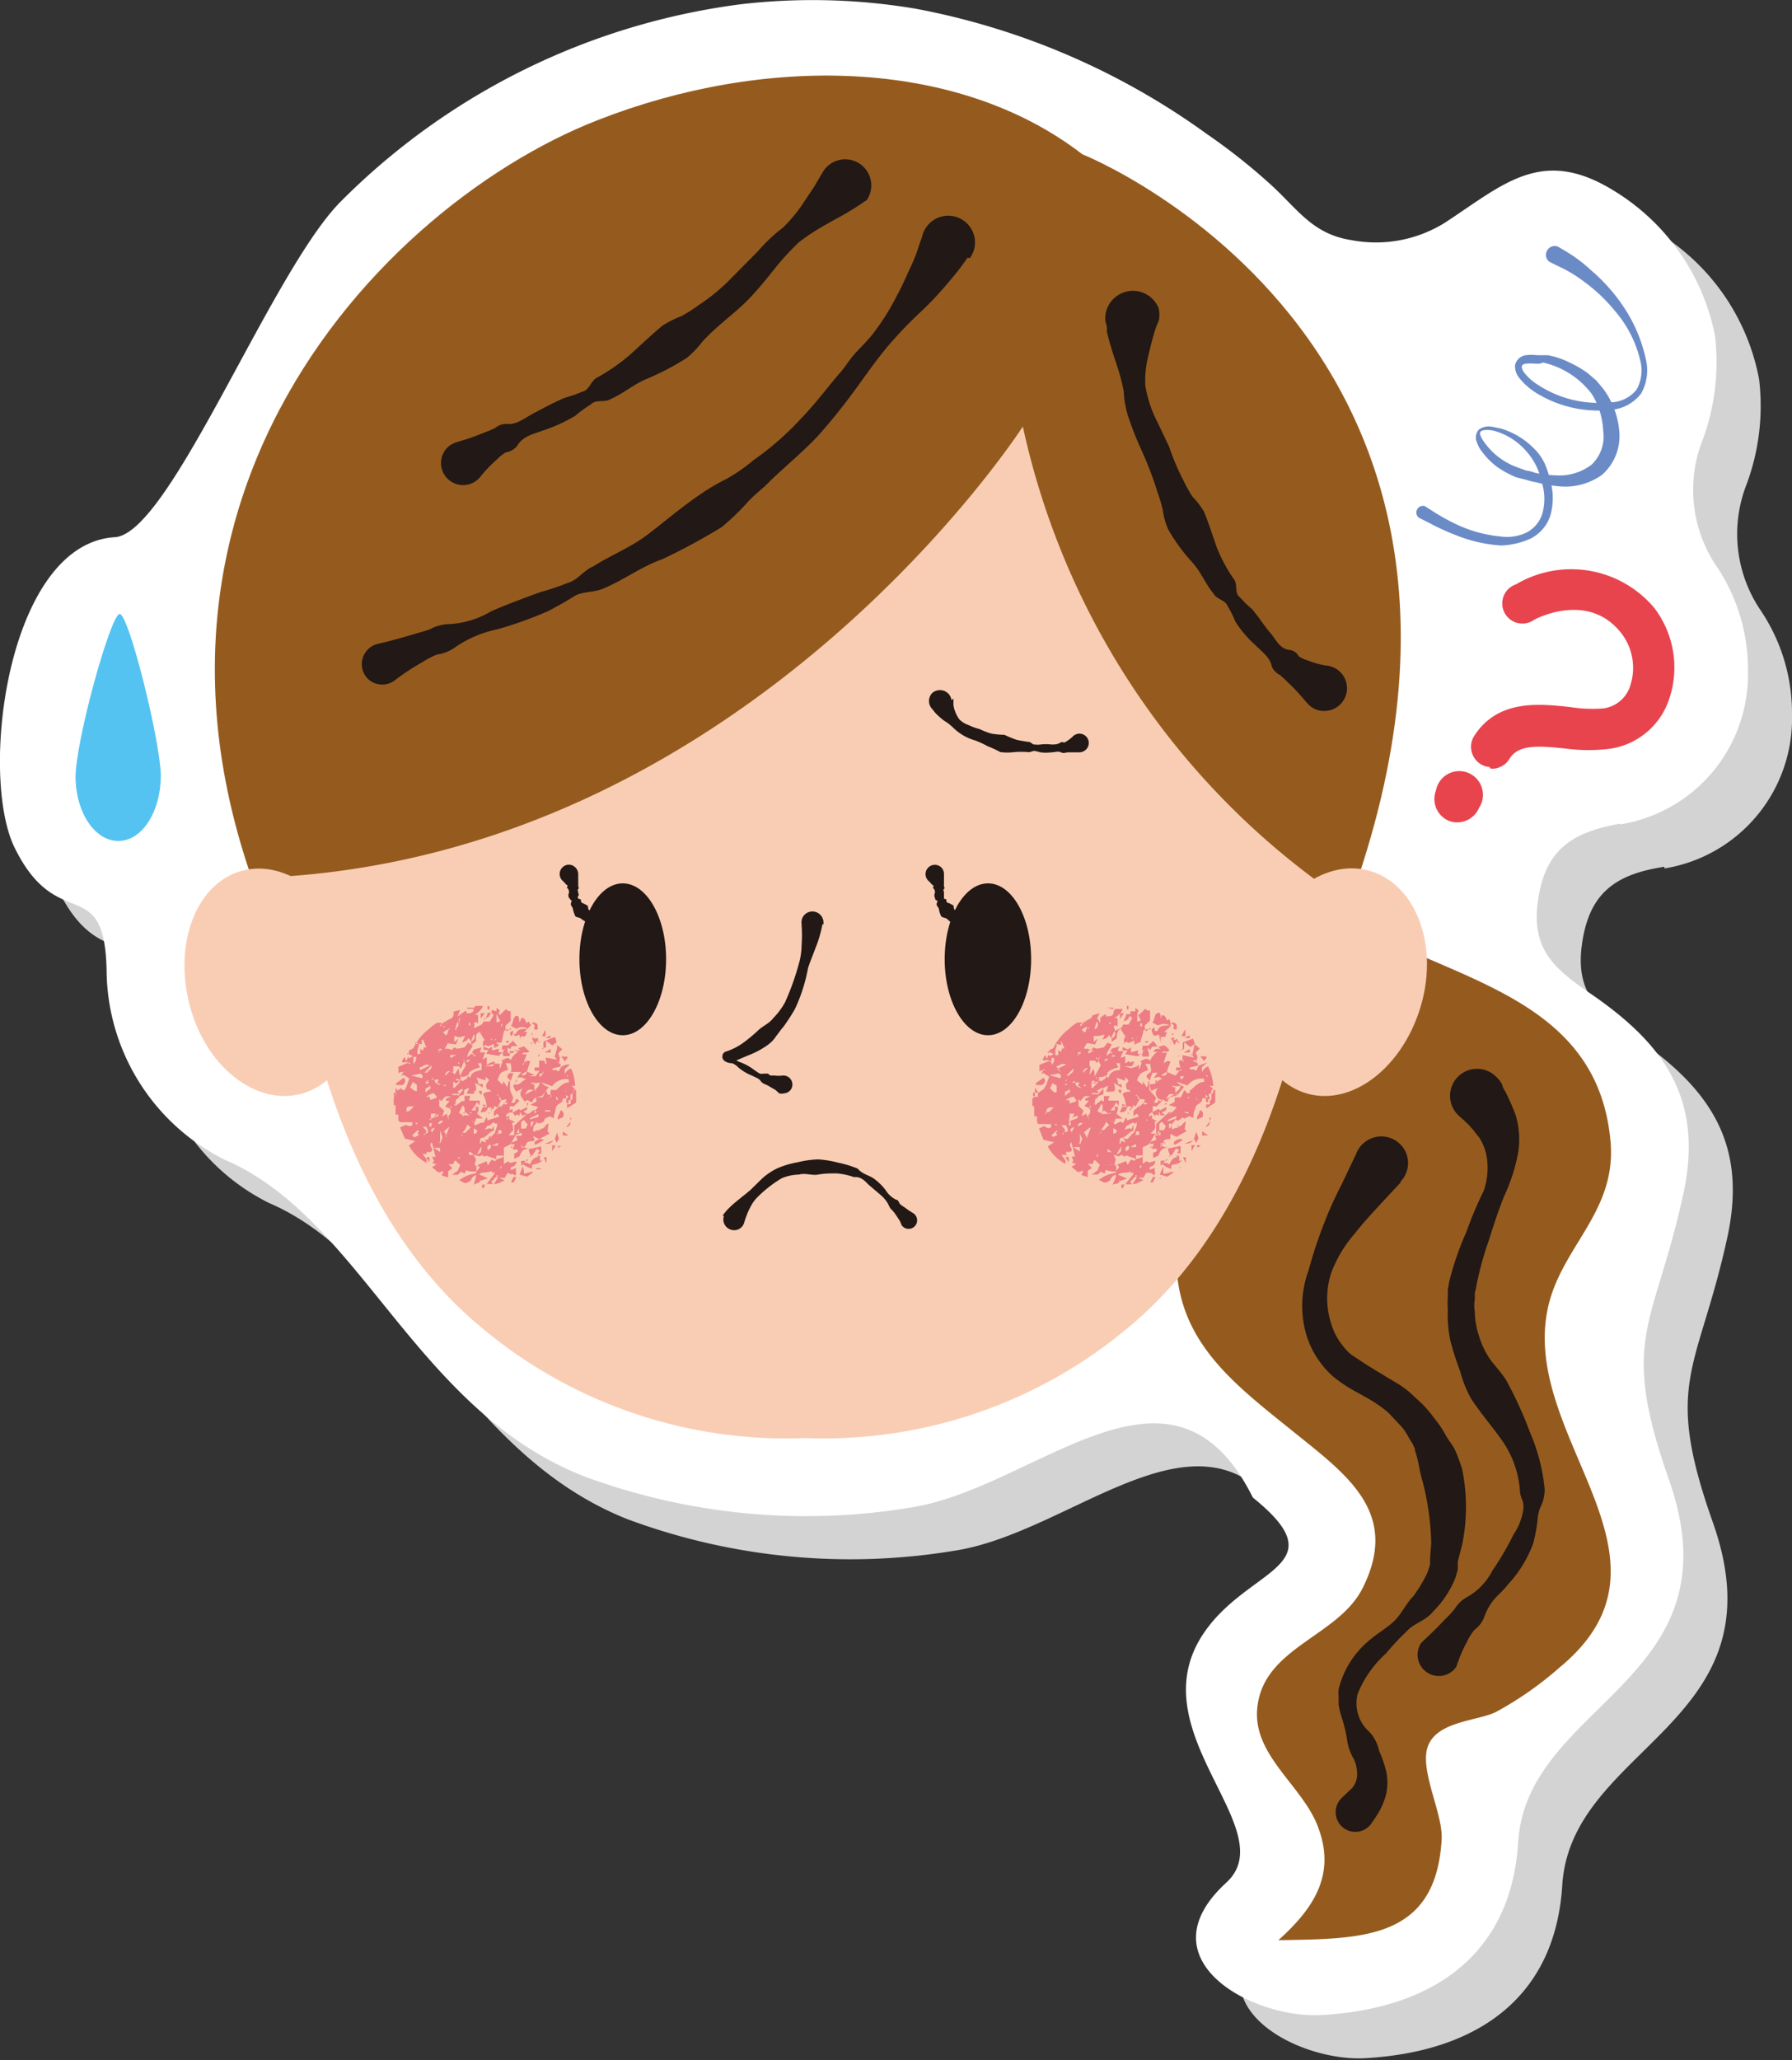 <svg xmlns="http://www.w3.org/2000/svg" viewBox="0 0 75.65 86.94"><rect x="0" y="0" width="75.65" height="86.94" fill="#333333" stroke="none"/><defs><style>.cls-1{fill:#d3d3d4;}.cls-2{fill:#fff;}.cls-3{fill:#6b8bc7;}.cls-4{fill:#54c3f1;}.cls-5{fill:#955b1e;}.cls-6{fill:#f9cdb4;}.cls-7{fill:#221815;}.cls-8{fill:#ed7c84;fill-rule:evenodd;}.cls-9{fill:#e8444e;}</style></defs><g id="レイヤー_2" data-name="レイヤー 2"><g id="レイヤー_1-2" data-name="レイヤー 1"><path class="cls-1" d="M70.27,36.65a6.41,6.41,0,0,0,5.38-6.5,7.76,7.76,0,0,0-1.35-4.43,5.74,5.74,0,0,1-.56-5.3A9.5,9.5,0,0,0,74.26,16a9.25,9.25,0,0,0-4.35-6.23c-3-1.81-4.6-.2-7.07,1.41a5.51,5.51,0,0,1-4,.72c-1.65-.26-2.27-1.34-3.43-2.39A26.87,26.87,0,0,0,52.8,7.46,30.58,30.58,0,0,0,40.53,2.23,26.28,26.28,0,0,0,33.12,2a29,29,0,0,0-16.87,8.32c-2.94,3-7.2,14-9.54,14.16-4.54.27-5.75,10-4.23,13.12,1.82,3.7,3.78,1,3.88,5.17a9,9,0,0,0,5,8c5.73,2.46,8,10.51,15.12,13.34a27,27,0,0,0,13.84,1.33c5.3-.83,11-7.3,14.42-.43,3.71,3-.36,2.94-2.19,5.93-2.5,4.09,3.48,8.13,1.08,10.33-3.55,3.24,1.08,5.75,4,5.59,4.5-.25,8-2.37,8.32-7.27.34-5.94,9.35-6.81,6.37-15.31-2.13-6-.64-6.38.6-12.06.87-4-.78-6.32-3.93-8.47-1.52-1-2.46-1.85-2.22-3.8.28-2.24,1.39-3.05,3.49-3.37"/><path class="cls-2" d="M68.41,34.79a6.41,6.41,0,0,0,5.38-6.5,7.78,7.78,0,0,0-1.35-4.43,5.74,5.74,0,0,1-.56-5.3,9.48,9.48,0,0,0,.52-4.38A9.25,9.25,0,0,0,68.05,8c-3-1.81-4.6-.2-7.07,1.41a5.51,5.51,0,0,1-3.95.72c-1.65-.26-2.27-1.34-3.43-2.38a25.56,25.56,0,0,0-2.66-2.1A30.58,30.58,0,0,0,38.67.37a26.21,26.21,0,0,0-7.4-.19A29.08,29.08,0,0,0,14.39,8.5c-2.94,2.95-7.2,14-9.53,14.17C.31,22.93-.9,32.7.62,35.78c1.82,3.7,3.79,1,3.88,5.17a9,9,0,0,0,5,8c5.73,2.46,8,10.52,15.12,13.34a27,27,0,0,0,13.84,1.33c5.3-.83,11-7.29,14.43-.42,3.71,3-.37,2.93-2.2,5.92-2.5,4.09,3.48,8.13,1.08,10.33-3.54,3.24,1.08,5.75,4,5.59,4.5-.24,8-2.37,8.32-7.27.34-5.94,9.35-6.81,6.37-15.31-2.12-6.05-.64-6.38.6-12.06.87-4-.78-6.32-3.92-8.47-1.53-1.05-2.46-1.85-2.23-3.8.28-2.24,1.4-3,3.49-3.37"/><path class="cls-3" d="M65.79,10.42l.37.22a6.15,6.15,0,0,1,1,.76,7.42,7.42,0,0,1,1.32,1.46,6.41,6.41,0,0,1,1,2.3,2,2,0,0,1-.2,1.45A1.8,1.8,0,0,1,68,17.3a5,5,0,0,1-3.2-.75,2.83,2.83,0,0,1-.68-.62.78.78,0,0,1-.16-.53.55.55,0,0,1,.45-.41,2,2,0,0,1,.48,0H65l.13,0,.21,0a3.49,3.49,0,0,1,.88.29,4.73,4.73,0,0,1,.81.47l.36.31.3.36a3.48,3.48,0,0,1,.67,1.8,2.18,2.18,0,0,1-.73,1.82,2.68,2.68,0,0,1-1.85.48,5.47,5.47,0,0,1-.9-.16,2.93,2.93,0,0,1-.45-.11L64,20.14a4.08,4.08,0,0,1-.79-.43,3,3,0,0,1-.64-.64,1.31,1.31,0,0,1-.22-.4.5.5,0,0,1,.08-.54c.34-.24.63-.09.91-.05a3.25,3.25,0,0,1,1.4.83,2.21,2.21,0,0,1,.47.65,4.44,4.44,0,0,1,.24.73,2.69,2.69,0,0,1,0,1.46,1.65,1.65,0,0,1-.88,1,3.26,3.26,0,0,1-1.21.27,6.1,6.1,0,0,1-1.91-.44,9.53,9.53,0,0,1-1.15-.53l-.4-.2a.28.28,0,0,1,.25-.49h0l0,0,.36.23a8.85,8.85,0,0,0,1.06.58,5.64,5.64,0,0,0,1.77.47,1.93,1.93,0,0,0,1.07-.15,1.33,1.33,0,0,0,.72-.89,2.33,2.33,0,0,0-.06-1.3,2.7,2.7,0,0,0-.64-1.26,2.76,2.76,0,0,0-1.26-.83c-.23-.08-.56-.09-.66,0s.07.36.23.56a2.92,2.92,0,0,0,1.28.94l.41.15c.1,0,.27.06.4.1a4.81,4.81,0,0,0,.84.1,2.25,2.25,0,0,0,1.52-.45,1.64,1.64,0,0,0,.49-1.42,3.21,3.21,0,0,0-.48-1.56,3.57,3.57,0,0,0-2.06-1.33L65,15.35l-.08,0h-.11a1.59,1.59,0,0,0-.38,0c-.12,0-.18.07-.19.12a.45.45,0,0,0,.11.26,2.12,2.12,0,0,0,.59.52,4.65,4.65,0,0,0,3,.73,1.44,1.44,0,0,0,1.15-.54,1.65,1.65,0,0,0,.16-1.2,4.91,4.91,0,0,0-1.06-2.1,6.94,6.94,0,0,0-1.33-1.26,5.57,5.57,0,0,0-1-.61l-.39-.19h0a.35.35,0,0,1-.17-.48.36.36,0,0,1,.49-.18l0,0"/><path class="cls-4" d="M6.79,32.72c0,1.49-.75,2.73-1.75,2.77s-1.82-1.15-1.85-2.64,1.48-6.92,1.86-6.94,1.71,5.31,1.74,6.81"/><path class="cls-5" d="M13.11,42.56C2.29,23,15.57,8.84,25.23,5.07c7-2.74,15.13-2.67,20.46,1.44,0,0,22.31,8.84,9.45,35.93"/><path class="cls-5" d="M53.74,35.71C57,42,50.1,46.56,49.68,52.48c-.28,3.86,2.14,5.71,4.87,7.9,2.26,1.83,4.56,3.41,3,6.59-1,2.08-4.13,2.51-4.46,5-.3,2.12,2,3.42,2.6,5.27.7,2-.35,3.4-1.72,4.64,3.52-.06,6.65,0,6.89-4.26.06-1.13-1-3-.55-4s2.14-1,2.86-1.38a14.5,14.5,0,0,0,2.67-1.87c5.57-4.59-1.53-9.56-.53-15,.5-2.73,3-4.18,2.67-7.29-.79-8-11.22-6.55-14.24-12.44"/><path class="cls-6" d="M34,10C13.35,10,11.73,28.44,12,34.84c.28,6.62,2.1,16,8.26,21.13A20,20,0,0,0,34,60.69,20,20,0,0,0,47.66,56c6.16-5.12,8-14.52,8.26-21.13C56.19,28.43,54.56,10,34,10"/><path class="cls-5" d="M11.88,37S6.2,9.37,34,9.37c0,0,15.89-1,19.92,11.73C57.65,33,55.72,37.27,55.72,37.27A32.36,32.36,0,0,1,43.18,18S31.78,35.73,11.88,37"/><path class="cls-6" d="M14.94,40.52c.7,2.6-.29,5.12-2.22,5.64S8.67,45,8,42.4s.29-5.13,2.21-5.65,4.06,1.16,4.76,3.77"/><path class="cls-6" d="M53,40.51c-.7,2.6.29,5.13,2.21,5.65S59.26,45,60,42.39s-.29-5.13-2.22-5.65S53.68,37.91,53,40.51"/><path class="cls-7" d="M48.9,13.53s0,.08-.06.18a5.2,5.2,0,0,0-.17.54c-.07.24-.14.53-.22.88a4.18,4.18,0,0,0-.1,1.14,5.19,5.19,0,0,0,.37,1.25l.63,1.32a10.22,10.22,0,0,0,.6,1.42,6.89,6.89,0,0,0,.39.7,3.3,3.3,0,0,1,.49.64c.2.49.36,1,.54,1.51a6.72,6.72,0,0,0,.73,1.35c.16.2,0,.59.24.74a4,4,0,0,0,.51.5c.3.35.53.73.77,1s.39.69.83.73a.51.51,0,0,1,.38.27,1.37,1.37,0,0,0,.37.17,3.74,3.74,0,0,0,.8.22A.95.95,0,0,1,55.81,30a.9.9,0,0,1-.62-.32l-.34-.39s-.18-.21-.53-.54a2.7,2.7,0,0,0-.3-.27.71.71,0,0,1-.33-.35c-.07-.38-.39-.6-.69-.9a4.69,4.69,0,0,1-.85-1,4.52,4.52,0,0,0-.33-.66c-.08-.24-.47-.28-.59-.52-.34-.4-.53-.92-.91-1.33a7.72,7.72,0,0,1-1-1.37,2.86,2.86,0,0,1-.23-.82,7.36,7.36,0,0,0-.24-.8,14.06,14.06,0,0,0-.56-1.5c-.21-.47-.42-.94-.57-1.39a4.06,4.06,0,0,1-.28-1.32,8.72,8.72,0,0,0-.29-1.1c-.11-.33-.2-.61-.27-.85s-.12-.43-.15-.56l0-.2-.07-.29A1.17,1.17,0,0,1,48.91,13a1.26,1.26,0,0,1,0,.58"/><path class="cls-7" d="M40.85,10.87l-.22.31c-.16.22-.38.49-.67.83s-.65.74-1.09,1.15-.91.89-1.37,1.43-.9,1.17-1.38,1.83a25.55,25.55,0,0,1-1.61,2c-.62.65-1.32,1.23-2,1.88-.32.34-.71.61-1,.95a9.74,9.74,0,0,1-1.05,1,26.34,26.34,0,0,1-2.5,1.35c-.9.32-1.63.88-2.45,1.22-.4.2-.92.12-1.28.35s-.73.43-1.09.62a16.48,16.48,0,0,1-2.15.77,4.87,4.87,0,0,0-1.78.76,1.65,1.65,0,0,1-.75.3,3.28,3.28,0,0,0-.62.32,9.78,9.78,0,0,0-1.16.76.87.87,0,0,1-1.22-.13.88.88,0,0,1,.46-1.39l.38-.09s.45-.11,1.22-.34c.19-.06.41-.11.64-.2a1.82,1.82,0,0,1,.76-.21,3.8,3.8,0,0,0,1.81-.54c.64-.28,1.34-.54,2.08-.81a11.3,11.3,0,0,0,1.16-.39c.41-.11.68-.54,1.08-.7.73-.47,1.57-.79,2.29-1.34s1.42-1.15,2.17-1.66a8.73,8.73,0,0,1,1.18-.7,7.23,7.23,0,0,0,1.12-.78,12.31,12.31,0,0,0,2-1.75c.6-.62,1.1-1.29,1.6-1.88.27-.29.46-.63.71-.9s.51-.52.72-.79a9.86,9.86,0,0,0,1-1.58c.27-.49.45-.93.62-1.29s.27-.65.32-.83l.11-.3.07-.23a1.13,1.13,0,0,1,2.14.73,1.43,1.43,0,0,1-.16.3"/><path class="cls-7" d="M36.53,8.48s-.3.22-.81.52-1.29.67-2,1.23a10.87,10.87,0,0,0-1,1.09c-.33.41-.68.85-1.08,1.27s-.87.78-1.33,1.19a8,8,0,0,0-.66.64,4.2,4.2,0,0,1-.65.68,10.85,10.85,0,0,1-1.65.87c-.58.23-1,.62-1.57.87-.23.16-.63,0-.84.23a5.31,5.31,0,0,0-.66.48,6.78,6.78,0,0,1-1.36.62c-.44.16-.85.24-1.09.65a.77.77,0,0,1-.47.27,1.53,1.53,0,0,0-.37.29,5.78,5.78,0,0,0-.68.7A.91.91,0,0,1,18.79,19a.94.94,0,0,1,.46-.33l.49-.15s.28-.09.77-.29a3.18,3.18,0,0,0,.4-.17.7.7,0,0,1,.48-.17c.41.05.74-.24,1.14-.45s.82-.44,1.3-.65a5.12,5.12,0,0,0,.75-.26c.29-.05.37-.47.62-.59a8.19,8.19,0,0,0,1.43-1c.44-.4.87-.81,1.33-1.19a4.1,4.1,0,0,1,.81-.41,7.34,7.34,0,0,0,.75-.48,7.94,7.94,0,0,0,1.33-1.1L32,10.6a6.84,6.84,0,0,1,1.06-1,6.46,6.46,0,0,0,.79-.94l.52-.78.3-.51.11-.18a1.1,1.1,0,0,1,1.8,1.27"/><path class="cls-7" d="M43.53,40.48c0,1.77-.81,3.21-1.82,3.21s-1.83-1.44-1.83-3.21.82-3.2,1.83-3.2,1.82,1.43,1.82,3.2"/><path class="cls-7" d="M40.83,39.66a1.07,1.07,0,0,0-.06-.17,1.29,1.29,0,0,1-.09-.2c0-.06,0-.16-.1-.2S40.47,39,40.4,39l-.24-.06L40,38.8c-.05-.07-.18-.06-.26-.12a1,1,0,0,1-.1-.29c0-.1-.11-.14-.1-.24s.08-.12,0-.15-.05-.07-.07-.1a.25.25,0,0,1,0-.22c0-.07,0-.12-.06-.18s0-.06,0-.08,0-.06-.06-.08a1.47,1.47,0,0,0-.16-.17.39.39,0,1,1,.55-.56.39.39,0,0,1,.11.28v.42a.67.67,0,0,0,0,.1s.05.07,0,.11,0,.09,0,.14,0,.1,0,.16,0,.07,0,.1.1,0,.1.06,0,.12.13.14l.18.1c0,.05,0,.17.08.21s.07.12.15.14a.55.55,0,0,1,.32.17.22.22,0,0,0,.14.06h.61a.68.68,0,0,1,0,1.35.69.69,0,0,1-.65-.49"/><path class="cls-7" d="M28.12,40.48c0,1.77-.82,3.21-1.83,3.21s-1.83-1.44-1.83-3.21.82-3.2,1.83-3.2,1.83,1.43,1.83,3.2"/><path class="cls-7" d="M25.42,39.67s0-.06-.07-.17-.05-.13-.09-.2-.05-.17-.1-.21A.23.23,0,0,0,25,39l-.23-.07-.22-.14c-.05-.07-.18-.06-.26-.12a1.57,1.57,0,0,1-.1-.28c0-.11-.1-.15-.09-.25s.07-.12,0-.15a.87.87,0,0,0-.08-.1.23.23,0,0,1,0-.21c0-.07,0-.13-.06-.19s0-.06,0-.08,0-.06-.06-.08a1.47,1.47,0,0,0-.16-.17.39.39,0,0,1,0-.55.38.38,0,0,1,.55,0,.39.39,0,0,1,.12.28v.52s.05.07,0,.11,0,.09,0,.14.05.1,0,.16,0,.07,0,.1.1,0,.11.06,0,.12.12.15l.18.1c0,.05,0,.16.08.2s.08.13.15.14a.69.69,0,0,1,.33.17s.09,0,.13.06h.61a.68.68,0,0,1,0,1.35.67.67,0,0,1-.64-.48"/><path class="cls-8" d="M18.34,45.76h0"/><path class="cls-8" d="M22.79,47.33h0"/><path class="cls-8" d="M22.19,48.39h0v0h0"/><path class="cls-8" d="M22.53,45.86h0s-.08,0,0,0"/><path class="cls-8" d="M20.61,46h0s.08,0,0,0"/><path class="cls-8" d="M24.08,46.41c0-.06,0-.12,0-.21l.13-.09c0-.06,0-.14.07-.15l-.15-.13.15,0a2.1,2.1,0,0,0-.17-.74.47.47,0,0,0-.27.25v-.22l.23-.19,0,0-.18,0-.19.08a1.34,1.34,0,0,0-.11.21.67.67,0,0,0-.12-.06h-.15s0-.07,0-.07l.35-.08c0-.06,0-.15-.08-.12a1.88,1.88,0,0,1,.05-.22l-.07-.22c.06-.06.11-.1.17-.17l-.23-.18c.05.16-.07.29-.07.45h0l-.06.06,0,0,0-.06.14.17-.49-.09a2.56,2.56,0,0,0,.05.27l-.06,0a.6.6,0,0,0-.05-.14h-.21c0,.11,0,.19,0,.29l-.19,0v.14h.22l.05-.06,0,0-.06.06v0l-.17.23h-.27v0l.23-.06a3.27,3.27,0,0,1-.33-.14c0,.1-.07.2-.24.14a1.23,1.23,0,0,1,.24-.14c.05-.13.09-.27.14-.42-.1-.08-.19,0-.28.06l-.05.07,0,0,.06,0h0c0-.15.08-.29.13-.44l-.21,0c.08-.13.26,0,.31-.13l-.22-.2-.25.08.09.08-.18,0c-.05,0-.09.1-.14.12a1.12,1.12,0,0,1-.21,0V44.2l.11.08.06-.13.24,0-.18-.23-.22.2h-.23c0,.08-.08.18.06.21l.05-.06,0,0-.06,0h0v.14l-.19,0c-.06-.08,0-.08,0-.15l-.3.07v-.15a.5.5,0,0,0-.14.08l-.22-.1a.83.83,0,0,1,0,.15l.21,0,0,0-.1.16.53.09.15-.14a.66.66,0,0,1,.05.15h.27v-.21l.37,0c-.13.12-.27.21-.32.38-.15-.19-.28,0-.41,0l.06.07a.52.52,0,0,0-.06.13.21.21,0,0,1-.06.15l0-.2-.22,0-.24.07L20.47,45l.33,0a1.4,1.4,0,0,1,.1-.16c-.09-.09-.08,0-.18,0s0,0,0,0l-.17.1v-.32l-.18.09c.05-.12.07-.2.11-.3l-.23,0,.08-.2-.25.06a.19.19,0,0,0-.14.23l.07,0,0,0-.05-.06h0l-.24.17a1.43,1.43,0,0,1,.05-.18l.19-.29L19.77,44l-.16.2c-.31.07-.31.07-.43,0h0l-.11.11-.14-.05h-.15l.12-.23.35.05.1-.25-.17.15c0-.09,0-.15,0-.26l.21.06.25-.07L19.5,44c.2-.07.2-.07.28-.19a.54.54,0,0,1,.1.16l.12-.33c.09.16,0,.25-.12.33a.32.32,0,0,1,0,.14l.22-.17c0-.15-.05-.32.15-.39h0a.33.33,0,0,1,.14,0,.09.09,0,0,0,0,0l-.14,0c.07.13.14.23.21.34-.1.06-.07.17-.07.26h0l-.06.06a0,0,0,0,1,0,0l.06-.06h0l.12-.05.09.06.25-.11v.18l.23-.11L20.93,44l.24,0,.09-.39s0-.13.08-.13v-.19l.22-.21v-.41c-.06,0-.07,0-.1,0l-.1-.08a2.94,2.94,0,0,0-.25.25.35.35,0,0,1-.07-.09c.08-.09.08-.09-.08-.22v.15l-.21-.06s0,.07,0,.12l-.17,0c0,.1-.08.2-.11.29h0l-.06,0,0,0,.06-.07h0c.17,0,.21-.11.26-.23a.57.57,0,0,1,.11.11l-.16.27H20.4c0,.14-.17.17-.32.25s0-.11-.07-.17l.08-.07.09.08c0-.13,0-.25,0-.37l-.14,0s0,0,0,0,.3-.18.34-.38h-.31s-.06.07-.07.11c0,.21-.16.2-.3.2l-.05.06,0,0,.07-.06v0a.54.54,0,0,1-.06-.11l-.34.25.1-.28-.29.08a.08.08,0,0,0,0,0A.22.22,0,0,1,19,43c-.14.07-.26.15-.39.23l-.05.07,0,0s0,0,.07,0h0a.57.57,0,0,1,0-.14c-.05,0-.13,0-.17,0a2,2,0,0,0-.37.28,2.17,2.17,0,0,0-.62.76c0,.06-.14.09-.21.14v.11h0l-.07.06,0,0,0-.06h0l.24.12-.15.09-.07-.06c0,.05,0,.09-.06.18l-.07-.18-.12.2c.07.11.25-.07.3.1l.07,0,0,0-.06-.07h0l-.45.19v.28l.08-.06.14,0,.05-.06,0,0-.06.05h0l-.09.19,0,0,.09-.06.25.15-.12.35,0,0-.1.17-.14-.1-.2.14v.15H16.7l-.08.08c0,.1,0,.2,0,.3s.08,0,.08.06,0,.25,0,.38l.12,0a1.87,1.87,0,0,0,0,.25s.07.07.07.07l.52,0a1,1,0,0,0,0,.12c-.12.09-.21,0-.3,0l-.22.1.2.47.44.11-.27.18a1.84,1.84,0,0,0,.75.74v-.15l-.17-.23H18s0,0,.05.07l0,0L18,48.69h0c0-.15.15,0,.23-.12s-.17-.21,0-.36c.06.21.1.4.16.61l-.14,0a1.34,1.34,0,0,0,.07.18l-.07.08.18.06-.19.12c.1.08.17.15.27.22l.22-.06-.08.19.27.08v-.26l.18-.13-.17-.17.21,0s0-.09.08-.16l.21.2h0l0,0-.11.24-.24.17h.25l.13-.13.16.08a1.56,1.56,0,0,1,.06-.15c.13.09.28.05.43.06a1.62,1.62,0,0,0,0-.22s-.05-.06-.07-.06a1.28,1.28,0,0,1,.06-.23,1.31,1.31,0,0,1-.1-.19l.24.06s.05,0,.1-.06l.12.08.06-.05.43.15v-.15l.3,0s0,0,0,.06l-.31.11s0,.06-.06.06l-.13-.06-.15.24a1.77,1.77,0,0,1-.06-.17l-.38.16.09.09-.15.2s0,.06,0,.06a1.4,1.4,0,0,0-.71.29l.23.12c.09,0,.23-.07.27-.14a.27.27,0,0,1,.22-.19L20,50c.12-.08.24-.06.29-.18l-.06-.05,0,0,.05.06a0,0,0,0,1,0,0l.32-.1-.38-.17c.12-.11.29-.06.44-.11s.08,0,.13.06l.08-.07s0,.09,0,.11l-.33.42h.27l-.08-.12c.13,0,.14-.23.29-.19l0-.06,0,0a.18.18,0,0,1-.07,0h0l.06.12-.16.25c.2,0,.29-.1.46-.15l-.24-.11.24,0a2.25,2.25,0,0,1,.12-.21l.06,0c0,.1.21,0,.23.11.16-.06,0-.18.08-.32l-.24.09c0-.06,0-.13.06-.14a.22.22,0,0,0,.18-.23l-.26.07a.27.27,0,0,1-.08-.07l-.19.11c0-.25,0-.47,0-.69l.23-.11.07-.06.21-.38.24-.07a.41.41,0,0,1,0,.12l-.24,0,.07.19-.29.11s0,0,0,.06h.17l-.09.22.21,0v.11l-.14.06c0,.07,0,.13,0,.23l.22-.11c.07-.13.09-.32.38-.32l-.23-.08V48.4l-.07,0,0,0,.06.06a.27.27,0,0,1,.07-.08l.07-.06h0l.06.06,0,0-.06-.06h0c0-.15.17-.15.3-.17s0-.12,0-.2l.25.12.44-.23a.75.75,0,0,0-.09-.09l.05-.33c-.13,0-.17.25-.35.22h0l-.06-.06,0,0,.06.05h0c0,.1-.08.06-.14.07l-.15.07a.36.36,0,0,1,.13-.38l0-.06,0,0-.06,0c.18.11.18.1.37,0L23,47.21l.21-.1.17.08c0-.13.05-.25.08-.39,0,0,0,0,0,0,0-.25.33-.2.29-.44h.14a.27.27,0,0,0,0-.15.35.35,0,0,1,.11.09l-.08.06c0,.07-.07.19.08.22v-.15h.15m-.53-1.6v0a.42.42,0,0,1-.15,0v0l.15,0m-2.69-.3h0v-.07h0v.07M21.27,43h.07v0h-.07a0,0,0,0,1,0,0m-.46.89h.06a.16.16,0,0,1,0,.07.14.14,0,0,0,0-.06m.29-.55h0a.69.69,0,0,1,0-.13h.06Zm-.2-.56c.07.12.1.2.16.3l-.16.06V42.8m0,1h0v-.08h0Zm0,.09,0,0-.06,0h0s0,0,0-.06m-.17,0,.06.06h0l-.07,0,0,0m-.23-.55h0v.07h0Zm-.46-.3h0v.15h0V43m.15-.45h0v.07h0s0,0,0-.07m-.33.67v0a.15.15,0,0,1,0-.08l0,0-.06.06v0a.1.1,0,0,1,0,.08l0,0,.06,0m-.45.44h-.08v0h.08v0m0-.35h0a.22.22,0,0,1,0-.08h0v.08m0-.37c0,.08,0,.15,0,.25L19.36,43l.16-.08m-.3.52a1.46,1.46,0,0,1,.1-.32c.08.15,0,.24-.1.32m0-.51h.08v0h-.08v0m0,.5,0,0h0s0,0,0,.05l0,0a.15.15,0,0,0,.06-.05M17,47.3h-.07v0H17v0m.23.53h-.07v0h.07Zm3.2,1.53h-.08v0h.08Zm.2-.06s0,0,0,0v-.07h0v.07m.49-.06v0a.15.15,0,0,1,0,.08l0,0,.06-.05h0a.1.1,0,0,1,0-.07l0,0-.06.06m.37.17h.08v0h-.08v0m.53-1h0l0-.12H22s0,.08,0,.12m.06.17h0v-.08h0v.08M24,45.43l0,0-.06,0h0a.16.16,0,0,1,0-.07m-.32-.31h0v.08h0Zm-.15.15h0v.08h0v-.08m-.38-.3h0v.08h0Zm0,.15h0v.08h0a.19.19,0,0,0,0-.08m-.13.23,0,0-.05,0a.14.14,0,0,1,0-.07m0,.08h0m0,0c0,.08-.06.11-.13.16a.71.71,0,0,1,0-.15h.14m-.13.37a.41.41,0,0,1-.23.32,1.85,1.85,0,0,1,0-.23l0,0-.08,0s0,0-.08-.09a.6.6,0,0,0,.43,0m-.24.32h0a.18.18,0,0,1,0,.07s0,0,0,0l.06-.06h0m-.12,0-.37.2c.13-.23.13-.23.37-.2m-.34-1.69h.08v0H22.1v0m-.07.15h.07v0H22Zm-.21.36h0v.08h0V45m0,.18h.07s0,0,0,0H21.8v0m-.76,0h.07v0H21v0m0,1,.05.06h0l-.07,0,0,0m0-.31v-.08h0v.08h0m-.23.45h0v.08h0Zm-.64-1.81v0l-.12,0v-.07Zm-.25.17-.16.1c0-.12,0-.12.16-.1m-.25.35h0v.08h0V45m.19.27a1,1,0,0,1,.47-.22,1,1,0,0,1-.09-.18l.15,0c0,.1,0,.19,0,.28-.2.06-.42.07-.48.33l-.11-.07c0,.15-.14.14-.2.22l-.12-.07c0,.2-.16.22-.21.34l-.08,0a1.85,1.85,0,0,0,0-.26l.13.09.18-.16a.41.41,0,0,0,0-.12.45.45,0,0,0,.36-.12m.45,0v.07h0V45.2ZM20,46h-.13v0l.12,0s0,0,0,.07m-.73-.44v-.12l.2.09-.2,0m.22-.2s0,0,0,0l.05.06h0l-.07,0m.09-.87h0v.08h0v-.07m0,.12.12.23-.26.46-.05-.32-.17.26a1.34,1.34,0,0,0-.11-.14l0,.07,0,0,.06-.05h0a1.62,1.62,0,0,1,0-.23h.23l.09.11c.05-.14.1-.24.15-.37m-.47,1v0H19v0Zm.27-.85,0,0a.18.18,0,0,1-.07,0h0a.43.43,0,0,1,0-.07m-.08-.3-.25.14a.93.93,0,0,0,0-.14ZM19,45.2l-.21.2a.19.19,0,0,1,.21-.2M19,46V46h0V46h0m-.16-.16-.05-.06v0a.1.1,0,0,1-.07,0l0,0,.05.06v0a.1.1,0,0,1,.07,0l0,0m0,.08V46h0v-.08Zm-.1-1.37s0,0,0-.07h0v.07h0m.17-.61h0v-.07h0Zm.08-.15h0v-.07h0v.07m0-.37,0,0-.05.05s0-.05,0-.07m-.07-.23,0,0-.06.06h0a.18.18,0,0,1,.05-.07m-.13.14h0s0,0,0,.07l0,0,.06-.05m.14.13,0,0h0s0,0,0,0a.63.63,0,0,1-.09.25l-.14-.13.22-.14m-.34.48h0V44h0V43.9m.05,1.78v0h-.07v0h.07m-.44,1.6V47h.22l-.1.16L18.5,47l0,.1-.38.14m.6.08c-.07,0-.1.17-.24.09.07-.05.1-.17.24-.09m-.89-1,0,0,0,0s0,0,0,0m0,.61v.08h0V47h0m0-1.21v-.08h0v.08Zm.2-.23a.43.43,0,0,1,0,.07l0,0,.06,0Zm.06.16s0,0,0,0l-.12,0a.17.17,0,0,1,0-.07h.12m0,.15.11.11-.24.2,0,0,0-.17.21-.11m-.07.46h-.11a.88.88,0,0,1,.32-.16l.12.14a.28.28,0,0,0,0,.06l-.28.09a.79.79,0,0,0,0-.12m-.14,0h0m.62-.79h-.08v0h.08v0m0-1.18v0l-.14,0a.13.13,0,0,1,.14-.07m-.12-.24h0s0,0,0,.08h0v-.08m0,.31h0m0,0a.12.12,0,0,1,0,.08l0,0s0,0,.05,0m-.19-.22h0v.15h0Zm0,1.37h.16a1.15,1.15,0,0,0-.08.15l0,0,.08,0s0,0,.07.09l-.14-.06s0,0,0,0h0a.17.17,0,0,1-.11-.18h-.14l.09-.08a.35.35,0,0,0,0,.08m-.1-.63c.07.2-.12.23-.16.34l-.12,0,.28-.29m-.48.17,0-.11c.13,0,.22-.18.42-.07l-.38.18M18,43.75h0v.08h0Zm-.47.31.28,0a.92.92,0,0,1,0-.18l.05,0c.05.1.09.21.14.32l-.11,0s0,.08-.05.14l-.1-.09a2.23,2.23,0,0,1,0,.23h-.13c0-.16.06-.29.08-.42l-.16-.07a.08.08,0,0,0,0,0m-.08.61h.12c0,.17,0,.17-.12.3v-.3m-.06.45h0v.08h0v-.08m-.3,1.9s0,0,0,0l.06-.05h0l-.05.07m.06-.07c0-.21,0-.21.32-.21-.12.09-.16.23-.32.21m.37.48,0,0,.05.06v0a.15.15,0,0,1,.07,0l0,0-.05-.06v0s-.05,0-.08,0m0-.1v-.08h0v.08h0m.08-.61v-.08h0v.08h0m0-.62c-.17,0-.18-.12-.29-.15l.12-.24.17.12ZM17.49,48l-.09-.09.24-.22a.12.12,0,0,0,.05.05l-.07.08.07.08-.2.1m.32-2.5-.46-.11.4-.08s.15.07.06.19m.08,2.89h0v-.08h0v.08m0-.54,0,0,.06,0h0a.18.18,0,0,1-.05.07m.06-.07a.51.51,0,0,1,.05-.12,1.74,1.74,0,0,1-.16-.18H18c.12.25.09.27-.08.3m.2-.34c0-.1,0-.11.08-.11s0,.08,0,.16l-.1-.05m.26.08-.12.2c-.11-.13,0-.17.12-.2m.19,1-.25-.15.28,0,0,.19m0-.39c0-.07,0,0-.06,0l0,0,.06-.06v0c0-.13,0-.25,0-.47l.1.3-.1.26m.29,1.4h-.08v0h.07v0m0-1.67a1.15,1.15,0,0,0-.07-.19s0,0-.05-.06l.24-.21,0,0-.17.42m.13-.69L18.86,47l-.19.12.08-.25-.21-.19a2.62,2.62,0,0,0,0-.28l.09.07a1.71,1.71,0,0,1,.18-.2s.11,0,.23,0l-.21.1v.09l.15,0-.19.24.2.08c.1.16,0,.24-.06.32m.15-.73a.19.19,0,0,1,0-.08h0v.08Zm0,.37c-.06-.07-.06-.1-.06-.13l0,0,0,.15h0m.14,1.83h0v-.08h0v.08m0-.53h0v-.15h0v.15m0-1.45,0,0,.06,0h0a.25.25,0,0,1,0,.07m.12,2.14h0a.1.1,0,0,1,0,.07s0,0,0,0l.06,0h0s0-.05,0-.08l0,0a.18.18,0,0,1-.07.05M19.52,47l.12-.07.18.14h.07l0,.07,0-.07h-.3a.18.18,0,0,0-.05.07l0-.07-.17-.11.17-.31c.12.13.06.25.08.35m.22-.41v0h.08v0h-.08m-.45,2h.06v.13h0a.79.79,0,0,1,0-.13m0-.6a.61.61,0,0,1,.07-.14s0,0,0,.06l-.08.08m.09-.18c.06-.1.1-.13.12-.17a1.05,1.05,0,0,0,.08-.18l.14.12-.23.23h-.11m.15.73h-.08v0h.08v0m.12.79h0v-.08h0v.08m0-.6a.74.74,0,0,1,0-.12l.05,0,.16.13-.19,0m.21-1h-.08s0,0,0,0h.08Zm.23,1.47v0a.59.59,0,0,1-.22,0,.43.43,0,0,0,0,0,1.81,1.81,0,0,1,.23,0M19.83,49v-.13h0l0,.12h-.07M20,47.85c0-.06,0-.12,0-.24a.51.51,0,0,0,.14.09c0,.09,0,.12-.11.15m.1-.29,0,0h0s0,0,0,0m0,1.17c.08-.15.13-.25.19-.35,0,.24,0,.25-.19.35m.29,0h0v-.08h0v.08m-.1-.52-.06.06,0-.06c0-.07,0-.18.07-.19.21,0,.31-.27.52-.3v-.26c0,.1-.07.15-.09.2l-.06-.05-.23.06.1-.16c.13,0,.18-.09.26-.15l.07.06.09,0s0,0,0,.06-.07.22-.1.34l-.2.19.07,0,0,0-.05-.06h0s-.08,0-.08.07-.08.08-.15.09h0L20.38,48l0,0,.06.06h0l.09.16-.22-.07m.67-.32h0a.43.43,0,0,1,0,.07l0,0,.06-.06h0m-.43.7c-.09-.16,0-.17.08-.25.09.15,0,.16-.08.25m.27.19h-.15v0h.15v0m-.12-.38.26-.12a.6.6,0,0,0,0,.12Zm.28-.51a.66.66,0,0,1,0-.14h.13s0,.08,0,.14H21M21,47.3v0h.07v0H21m.2.94h0v-.08h0Zm-.08-1.6-.27.26a1.7,1.7,0,0,0,0,.21L21,47l.08.12-.49.16-.05-.14-.12.24-.12,0-.25.12L20,47.34l-.23,0,0,0,.18,0-.06-.07.14.11.07-.18.29,0L20.14,47a.84.84,0,0,0,.06-.14.75.75,0,0,0,0-.15h-.12s0,.08,0,.15l-.18,0,.16-.2a.69.69,0,0,0,.07-.15l.12.15v-.21l-.44,0,0-.07a.79.79,0,0,1,.05-.13l-.25,0v.22l-.11,0-.26.2a.5.5,0,0,1,0-.21s0-.06.07-.09l.08-.07c-.05-.18-.24,0-.32-.14l.32,0-.07-.1.18-.11.07.06.22-.1c0,.11-.07.17-.09.25H20A.23.23,0,0,1,20.1,46c0-.1,0-.19-.06-.31l.16.09,0,0a1.4,1.4,0,0,1,.18.12.81.81,0,0,0,0-.15H20.2c0-.09-.05-.18-.08-.28l.38.13v-.15c.17.13.17.13.08.22a.44.44,0,0,1-.06.1c0,.08,0,.14.06.21l0,0,.08,0s0,0,.08.09c-.24,0-.3.05-.35.11a1.28,1.28,0,0,1,.16.56l.09,0,.08,0,.11.08a1.31,1.31,0,0,1,.05-.15l.11.07c.06-.1.12-.2.17-.3-.11,0-.07-.09-.08-.15s.07.09.08.15l.21-.05s0,.07,0,.07-.16.19-.25.28M19.9,47h0a.16.16,0,0,1,0-.07l0,0a.18.18,0,0,0-.07.05h0m.83-.66v0h-.15v0Zm.72.29c-.1,0-.1,0-.11-.08l.18,0-.07.06m0,.65.06-.06h0a.16.16,0,0,1,0,.07l0,0m.51.56H21.8l.11-.18a.08.08,0,0,1,0,0h0a.86.86,0,0,1,0,.15m.2-.15H22v-.27l.11-.1.17.2-.09.17m.22-.09c0-.11,0-.14,0-.2h.13s-.05.1-.09.2m-.08-.29,0-.06.36-.17,0,.11-.37.12m.67-.4v0l.2,0v.06H23m.09-.29v-.06h.12s0,0,0,0l-.12,0m.08-.23,0,0,.06-.05h0a.18.18,0,0,1-.05.07m.17.54h0v-.08h0Zm0-.31h0v-.08h0v.07m.15-.31.06.16c-.07,0-.11,0-.06-.16m.38-.14a.28.28,0,0,1,0-.15h0l0,.14h0M23.38,46h-.14v.22l.07.05-.07,0v-.07h-.12L23.05,46c-.05.1-.09.2-.14.31h-.27c0,.07,0,.13,0,.18l-.25.14.33.09-.1.12a.66.66,0,0,1,0,.14h-.05c0-.05,0-.1,0-.15l-.23.15a.18.18,0,0,1,.07,0,0,0,0,0,0,0,0L22.32,47h-.06l-.55.5v.41h-.23a1.16,1.16,0,0,1,.18-.2c0-.09,0-.2-.05-.31l.13-.05-.24-.11a.86.86,0,0,1,0-.16l-.13.07a.58.58,0,0,1,0-.1l.15-.12-.06-.06.06,0V46.7a.19.19,0,0,1,.16,0l.25-.25-.13-.08-.08.17h-.14l.09-.2L21.53,46c0-.15,0-.26,0-.37h-.06a2.15,2.15,0,0,1-.06.25l-.16-.26s0,.09-.05.14l-.2-.19c.05-.08.07-.21.15-.29a1,1,0,0,1,.31-.13l-.11-.28h.21c0,.13.07.24,0,.37H22a2,2,0,0,0-.16.23l.2,0,.18.09c-.16,0-.24.23-.44.21s-.08.12,0,.3l.29-.14c-.23.28,0,.4.08.57l.11-.08.15.09s.07,0,.07,0a.23.23,0,0,1,.18-.2l.23-.07c.1-.14.19-.25.28-.36a.64.64,0,0,1-.32-.2l.46.16a.71.71,0,0,1,.7-.29.53.53,0,0,1,0,.13c-.23,0-.35.17-.55.33"/><path class="cls-8" d="M20.29,43.53s0,0,0,0,0,0,0,0h0"/><path class="cls-8" d="M24.23,46c0,.06,0,.14-.07.15a.74.74,0,0,1,0,.21s0,.06-.07.09v.15h-.15v.17l.38-.24V46h-.08"/><path class="cls-8" d="M20.35,50.14h.08s0-.09.07-.14h-.15Z"/><path class="cls-8" d="M16.63,46.11a.75.75,0,0,0,0,.15h.07v-.15Z"/><path class="cls-8" d="M20.66,42.6v-.14h-.08l0,.14h.05"/><path class="cls-8" d="M22.78,48.77h-.14s-.05,0-.08,0l.1,0,.08.06c-.22,0-.3.16-.37.32-.1-.12-.22-.08-.36-.06a1.54,1.54,0,0,0,.22.14,1.23,1.23,0,0,0,.23.09c0-.07,0-.1,0-.14s.34-.06.45-.23L22.8,49a1,1,0,0,1,0-.2"/><path class="cls-8" d="M22.12,49.53c0-.08,0-.15-.05-.31-.06.17-.1.26-.14.35l.31.09.24-.16,0-.06-.33.09"/><path class="cls-8" d="M23.56,47.24l.22-.1c0-.09.07-.23-.12-.29,0,.1-.08.19-.11.29s0,.07,0,.1"/><path class="cls-8" d="M22.57,48.19s0,.07,0,.11h.06l.33-.19c-.17-.1-.26,0-.38.07"/><path class="cls-8" d="M23.42,48.06a1.5,1.5,0,0,0,.09.18c0-.07.07-.14.09-.18l-.09-.29c0,.11-.06.2-.09.29"/><path class="cls-8" d="M23,48.27c.23,0,.23,0,.38-.15l-.38.15"/><path class="cls-8" d="M23.31,48.31c0,.09,0,.16,0,.28l.15-.25-.19,0"/><path class="cls-8" d="M21.58,49.9h.11l.11-.23h-.12a2.09,2.09,0,0,0-.1.21"/><path class="cls-8" d="M24.08,47.35l-.18.21a.18.18,0,0,0,.18-.21"/><path class="cls-8" d="M23.7,47.92H24l-.24-.17,0,.17"/><path class="cls-8" d="M22.25,48.93h0l.06,0a0,0,0,0,0,0,0l-.05.06H22c0,.06,0,.11,0,.22l.19-.21"/><path class="cls-8" d="M23.07,49.12v-.28l-.12,0,.12.26"/><path class="cls-8" d="M18.13,49.1v-.26l-.14,0,.14.22"/><path class="cls-8" d="M23.55,48.33v.11l.16-.07s0,0,0,0h-.14"/><path class="cls-8" d="M23,48.54h0v-.15h0a.75.75,0,0,0,0,.15"/><path class="cls-8" d="M24.08,47.22a.49.49,0,0,0,0,.11,1.86,1.86,0,0,1,.05-.19l-.09.08"/><path class="cls-8" d="M17.18,48.24h0v-.08h0a.22.22,0,0,1,0,.08"/><path class="cls-8" d="M18,49.23h0v-.08h0v.07"/><path class="cls-8" d="M22.78,49.3h0l-.14,0v.05l.15,0v0h0l.06-.05,0,0,0,.06"/><path class="cls-8" d="M22,49.69l-.06.06-.06.06,0,0,.05-.06.06-.05,0,0"/><path class="cls-8" d="M21.44,49.91h0v-.07h0Z"/><path class="cls-8" d="M19.82,50h.08v0h-.08Z"/><path class="cls-8" d="M21.59,48.46l.06-.07h-.08a.14.14,0,0,1,0,.07"/><path class="cls-8" d="M23.19,48.54h0v-.07h0v.07"/><path class="cls-8" d="M21.62,48.62v-.08h0v.08Z"/><path class="cls-8" d="M23.47,48.6h.08v0h-.08Z"/><path class="cls-8" d="M21.57,48.75v0h-.08v0h.08"/><path class="cls-8" d="M23,48.7v.07h0V48.7Z"/><path class="cls-8" d="M22.41,48.82l0,0,0-.06h.07c.06-.1.13-.19.18-.28l.13.08-.1.13.16,0v-.31l-.53.12c0,.1.06.19.08.28h0l-.07.06"/><path class="cls-8" d="M24.16,47h-.08v0h.08v0"/><path class="cls-8" d="M23.6,47.4v-.07h0v.07h0"/><path class="cls-8" d="M23.62,46.74h-.07v0h.07Z"/><path class="cls-8" d="M24.18,46.79h0v-.07h0v.07"/><path class="cls-8" d="M22.94,44v.27h0l-.06,0,0,0,.06-.06h.11c0-.09,0-.15,0-.29l.26.2.19-.13-.07-.23-.46.18"/><path class="cls-8" d="M22.6,43.8l-.15,0a3.06,3.06,0,0,0,.15.31c0-.06,0-.11.07-.16h.11l0,.06,0,0s0,0-.07-.05h0s0-.09,0-.16l-.18.06"/><path class="cls-8" d="M22.56,43.45h.14c0-.26,0-.26-.22-.31v.08c.15,0,.05.15.08.23"/><path class="cls-8" d="M23.81,44.83l.14-.17,0-.07-.26,0a2,2,0,0,1,.16.21"/><path class="cls-8" d="M20.29,43a2.5,2.5,0,0,1,.18-.24l-.18,0Z"/><path class="cls-8" d="M21.65,43.6l.09.13.2-.06c0,.12,0,.21,0,.31h0c0-.08,0-.15.05-.24h.18l.09-.19-.14,0,.3-.28-.06,0,.06,0a.91.91,0,0,0-.11-.16l-.07.07c-.07-.08-.07-.24-.24-.22,0,0,0,.1-.08.18,0-.11,0-.18-.06-.27-.26,0-.15.31-.3.42l.25.13a.41.41,0,0,1,.47,0c-.27,0-.43,0-.51.22,0,0-.07,0-.11,0a.77.77,0,0,0,0-.15l-.13.08c0,.06,0,.14.08.15"/><path class="cls-8" d="M23,43.5l-.12.23.15,0c0-.09,0-.16,0-.26"/><path class="cls-8" d="M23.22,44.28l-.23.14h.26l0-.14"/><path class="cls-8" d="M23.24,43.81V43.7l-.23.11Z"/><path class="cls-8" d="M21.57,43.69h-.23v0h.23v0"/><path class="cls-8" d="M21.36,44h.12a.17.17,0,0,0,0-.07l-.12,0v0"/><path class="cls-8" d="M22.54,44.51v-.15h0v.15h0"/><path class="cls-8" d="M23.76,44.36h0v.15h0v-.15"/><path class="cls-8" d="M21.49,43.45h-.15l.06.07.09-.07"/><path class="cls-8" d="M22.48,43.63l0-.11s0,.1-.06.19l.09-.08"/><path class="cls-8" d="M22.49,44l-.08.08a.45.45,0,0,0,0,.11c0-.05,0-.09,0-.19"/><path class="cls-8" d="M22.18,43.88v0H22.1v0h.08"/><path class="cls-8" d="M21.54,43.39l-.05.06h.08l0-.06"/><path class="cls-8" d="M22.78,44.54l0,0-.06.06h0l-.14,0s0,0,0,0h.14v-.06h0l.06-.06"/><path class="cls-8" d="M17,45.79c.1-.09.15-.17.05-.31l-.33.24,0,.07H17"/><path class="cls-8" d="M20,42.6v-.07l-.28,0v.05H20"/><path class="cls-8" d="M16.7,45.9v.21h.15l-.15-.21"/><path class="cls-8" d="M18.73,42.92h0V43h0v-.07"/><path class="cls-8" d="M22.25,46.84c0-.05,0-.08,0-.12l-.28.14s0,0-.06-.06l-.27.15.11.15.07-.07.1.06.05-.16.07.15.21-.06-.15-.12.14-.06"/><path class="cls-8" d="M21.41,45.45l.15.17c.05-.14.08-.24.11-.34-.16,0-.22,0-.26.17"/><path class="cls-8" d="M21.63,46.8l-.14.07s0,.05,0,.08h.15a.77.77,0,0,1,0-.15"/><path class="cls-8" d="M22.26,46.61a.45.45,0,0,0,0,.11l.05-.19c-.06,0-.08.07-.08.08"/><path class="cls-8" d="M21.8,45.61s0-.07,0-.11a1.86,1.86,0,0,1-.05.19l.09-.08"/><path class="cls-8" d="M22.56,46.87h.07a.14.14,0,0,0,0-.06l-.05.06"/><path class="cls-8" d="M20.28,46.94c.16,0,.28,0,.32-.22h-.21l-.11.22"/><path class="cls-8" d="M19.37,46.19a.09.09,0,0,0,0,.07l.22-.07a2.5,2.5,0,0,0,0-.25l-.2.25"/><path class="cls-8" d="M20.21,46.05c0,.05.06.1.1.16.09-.2,0-.18-.1-.16"/><path class="cls-8" d="M20.74,46.84a.45.45,0,0,0,0,.11c0-.05,0-.09.05-.19-.06.05-.08.07-.08.08"/><path class="cls-8" d="M20.5,46.62v0h-.12v.06l.13,0"/><path class="cls-8" d="M20.66,47l0,0s0,0,0-.06h0l-.07.05"/><path class="cls-8" d="M20.38,47.1h0V47h0Z"/><path class="cls-8" d="M20.5,47.07h.08v0H20.5Z"/><path class="cls-8" d="M20.15,47.25h0v-.08h0v.08"/><path class="cls-8" d="M20.2,46.64v.08l.06,0-.06,0"/><path class="cls-8" d="M19.39,44.06h0a.22.22,0,0,0,0-.08h0Z"/><path class="cls-8" d="M21.82,47.25h0v-.08h0v.08"/><path class="cls-8" d="M19.37,46.26h-.08s0,.05,0,.07l.06-.07"/><path class="cls-8" d="M19.52,47V47l-.08.07Z"/><path class="cls-8" d="M45.33,45.76h0"/><path class="cls-8" d="M49.78,47.33h0"/><path class="cls-8" d="M49.17,48.38h0"/><path class="cls-8" d="M49.51,45.85h0s-.07,0,0,0"/><path class="cls-8" d="M47.6,46h0s.07,0,0,0"/><path class="cls-8" d="M51.07,46.41c0-.06,0-.12-.06-.21l.13-.09c0-.06,0-.15.08-.16l-.16-.12.16,0A2.22,2.22,0,0,0,51,45a.49.49,0,0,0-.26.25v-.21l.23-.2,0,0-.17.06-.2.07-.1.22a.34.34,0,0,0-.12-.06h-.15a.22.22,0,0,1,0-.08l.34-.08c0-.05,0-.14-.07-.12a1,1,0,0,1,.05-.22c0-.07-.05-.15-.07-.21l.17-.17-.23-.19c0,.17-.07.3-.08.46h0a.18.18,0,0,1-.07,0l0,0,0-.06.14.17-.49-.1c0,.09,0,.19,0,.28h0L50,44.75l-.22,0c0,.11,0,.2.06.3l-.19,0v.13h.22a.43.43,0,0,0,0-.07l0,0-.06.05h0l-.17.22h-.27v0l.22,0-.32-.14c0,.1-.07.2-.25.14a1.08,1.08,0,0,1,.25-.14c0-.13.09-.27.14-.43-.1-.08-.19,0-.28.07l-.05.06,0,0,.06-.06v0c0-.15.08-.29.12-.45l-.21,0c.08-.13.27.05.31-.13a2.09,2.09,0,0,0-.21-.19l-.25.07a.75.75,0,0,0,.09.09.4.4,0,0,0-.18,0c-.06,0-.09.09-.14.12a1.33,1.33,0,0,1-.21,0v-.17l.11.09.06-.14.24,0-.18-.24-.22.2h-.23c0,.09-.08.19.06.22a.43.43,0,0,1,0-.07l0,0-.06.06h0v.14h-.19c-.06-.07,0-.07,0-.15l-.31.08V44.2l-.13.09-.22-.1c0,.05,0,.09,0,.14l.21,0,0,0-.1.16.53.09.15-.13a.58.58,0,0,1,.05.14h.27v-.2l.36,0a.82.82,0,0,0-.31.38c-.16-.19-.28,0-.42,0l.06.07s0,.09-.05.14a.24.24,0,0,1-.06.14l0-.2L48,45l-.24.08L47.46,45l.32,0a1,1,0,0,0,.1-.17c-.08-.08-.07,0-.17,0s0,0-.05-.05l-.16.1v-.31l-.18.08c0-.11.07-.2.11-.29l-.23,0c0-.06,0-.12.08-.19a1.15,1.15,0,0,0-.25.06c-.11,0-.17.11-.14.22l.06,0,0,0,0-.07h0l-.24.18a1.06,1.06,0,0,1,.05-.18l.18-.3L46.76,44l-.16.2c-.31.07-.31.07-.43,0h0l-.12.12a.52.52,0,0,0-.13-.06h-.15c0-.09.07-.15.12-.24l.34.06.11-.25-.17.14c0-.08,0-.15,0-.25l.21,0,.24-.06c0,.09-.06.15-.08.21.2-.06.2-.06.28-.19a.86.86,0,0,1,.1.16c0-.11.08-.21.12-.33.09.17,0,.26-.12.33a.32.32,0,0,1,0,.14l.23-.17c0-.14,0-.31.15-.39h0a.28.28,0,0,1,.15,0,.11.11,0,0,0,0,0l-.14,0a3.37,3.37,0,0,0,.21.34c-.1.07-.07.18-.07.27h0l-.06.05,0,0,.05-.06h0l.12-.06.08.06.25-.1v.17l.24-.11L47.92,44l.23,0c0-.13.07-.26.1-.4s0-.13.08-.13v-.19l.22-.21v-.41c-.06-.05-.07,0-.11,0l-.09-.09-.26.26L48,42.76c.09-.1.09-.1-.07-.23v.15l-.21,0s0,.07,0,.12l-.18,0c0,.1-.07.19-.1.29h0l-.06.06,0,0,.05-.06h0c.17,0,.21-.11.26-.22l.11.1-.16.27h-.24c0,.15-.17.18-.32.26a1.71,1.71,0,0,1-.07-.18l.08-.06.09.07c0-.13,0-.24,0-.36l-.14,0s0,0,0,0,.31-.18.35-.39h-.31s-.07.08-.07.12c0,.2-.16.19-.3.19l-.05.07,0,0,.06-.06h0l-.06-.1-.34.24c0-.13.07-.19.1-.28l-.3.09s0,0,0,0A.22.22,0,0,1,46,43c-.14.07-.27.15-.4.23l0,.06,0,0,.06,0h0v-.14c-.06,0-.13,0-.17,0a1.72,1.72,0,0,0-.37.28,2.13,2.13,0,0,0-.63.76c0,.06-.13.09-.2.13v.12h0l-.06,0,0,0,0-.07h0l.25.11-.15.09s0,0-.07-.05a1.07,1.07,0,0,0-.06.17l-.08-.17-.11.2c.07.1.25-.07.3.1a.18.18,0,0,1,.07,0l0,0-.05-.06h0l-.45.18v.29l.08-.06.13,0,0-.06,0,0-.06.05h0a1.08,1.08,0,0,1-.08.19l0,0,.09-.07.25.16-.12.34,0,0-.1.17L44,46l-.19.14v.15h-.15l-.08.08v.3s.07,0,.08.06v.38l.12,0a2.17,2.17,0,0,0,0,.25s.06.08.06.08l.53,0a.66.66,0,0,1,0,.13c-.12.09-.2,0-.3-.05l-.21.11c.07.16.13.31.19.47l.45.11-.27.17a1.78,1.78,0,0,0,.75.74v-.15l-.17-.23H45l.05.06,0,0L45,48.68h0c0-.14.15,0,.23-.11s-.17-.21,0-.36l.15.6-.14,0a1,1,0,0,1,.07.18l-.06.07.18.07-.2.11.28.23.22-.07a1.82,1.82,0,0,1-.08.19l.27.09v-.27l.18-.12-.18-.17.22,0s0-.1.08-.17l.21.21a0,0,0,0,0,0,0s0,0,0,0l-.1.24-.24.17h.25l.13-.12.16.08a1,1,0,0,1,.06-.16.7.7,0,0,0,.43.06,1.47,1.47,0,0,0,0-.21.1.1,0,0,0-.07-.06,1.44,1.44,0,0,1,.05-.24,1.32,1.32,0,0,0-.1-.18l.25.06.1-.07.12.09.06-.06.43.15v-.15h.29s0,0,0,.06a1.6,1.6,0,0,1-.31.1s0,.07-.06.06a.29.29,0,0,1-.13-.05l-.15.23a1.66,1.66,0,0,1-.06-.16l-.38.15.09.1-.15.19s0,.06,0,.06a1.33,1.33,0,0,0-.71.3l.23.11c.09,0,.23-.06.26-.13a.3.3,0,0,1,.23-.2c0,.14-.08.26-.14.42.12-.07.25,0,.3-.17l-.06-.05,0,0,.05.07h0l.32-.11-.39-.17c.13-.1.3-.06.45-.1s.08,0,.13.06a.45.45,0,0,1,.07-.07s0,.08,0,.1l-.34.42.28,0-.08-.13c.13,0,.13-.22.29-.18a.18.18,0,0,1,0-.07l0,0a.18.18,0,0,0-.07,0h0a.44.44,0,0,1,.06.12l-.17.25c.21,0,.29-.11.47-.16l-.24-.11.23,0,.12-.21s.06,0,.07,0,.21,0,.23.11c.16-.06,0-.19.08-.32l-.24.09c0-.06,0-.13.06-.14a.23.23,0,0,0,.18-.24l-.27.08-.08-.07-.18.11c0-.26,0-.48,0-.69l.23-.11a.46.46,0,0,1,.07-.07l.21-.37.24-.08s0,.07,0,.12l-.24,0,.07.18a1.6,1.6,0,0,1-.29.11v.07h.18l-.09.21.21,0v.11l-.15.06c0,.06,0,.13,0,.22l.22-.1c.07-.14.09-.32.38-.33l-.23-.07a.57.57,0,0,0,0-.13l-.06,0s0,0,0,0l.05.06.07-.09.07,0h0l0,.06,0,0-.07-.05h0c0-.15.16-.14.3-.16a1.7,1.7,0,0,1,0-.21l.25.13.43-.24-.08-.09.05-.33c-.13.06-.17.25-.35.22h0a.18.18,0,0,0,0-.07l0,0,.06.05h0c0,.1-.09.06-.14.08l-.15.06a.33.33,0,0,1,.13-.37l0-.07,0,0-.06,0c.19.1.19.1.37-.06L50,47.21l.21-.11.17.08c0-.13,0-.24.08-.38l0,0c0-.25.33-.2.29-.45h.14a.27.27,0,0,0,0-.15.27.27,0,0,1,.11.1l-.08,0c0,.08-.07.2.08.23v-.15Zm-.54-1.61a.1.1,0,0,0,0,0,.21.21,0,0,1-.15,0v-.05l.14,0m-2.68-.29h0v-.08h0v.08m.4-1.5h.08v0h-.08Zm-.45.9h.06a.13.13,0,0,1,0,.06l0-.05m.29-.55h0l0-.13h.07v.13m-.2-.57.15.31-.15.06v-.37m0,.88v.08h0v-.08Zm0,.16,0,0-.06.06h0a.18.18,0,0,1,.05-.07m-.17,0,0,.06h0a.18.18,0,0,1-.07,0l0,0m-.23-.54h0v.08h0v-.08m-.46-.3h0v.15h0a.75.75,0,0,1,0-.15m.15-.46h0v.08h0v-.08m-.33.68h0a.1.1,0,0,1,0-.07l0,0-.06,0h0a.16.16,0,0,1,0,.07l0,0,.07,0m-.45.43h-.08v0h.08v0m0-.35h0v-.08h0v.07m0-.36c0,.08,0,.14,0,.24L46.35,43l.16-.08m-.3.52a1.12,1.12,0,0,1,.1-.33.22.22,0,0,1-.1.33m0-.51h.08v0H46.2v0m0,.49,0,0,0,0s0,0,0,0l0,0,.06-.06M44,47.3h-.07v0H44v0m.23.53h-.08v0h.08v0m3.2,1.52h-.08v0h.08v0m.2-.05h0v-.07h0v.08m.49-.07h0a.15.15,0,0,1,0,.07l0,0a.18.18,0,0,1,.07-.05h0a.1.1,0,0,1,0-.07l0,0-.06,0m.37.17h.08v0h-.08v0m.52-.95h0l0-.13H49v.13m.06.17h0v-.08h0a.22.22,0,0,1,0,.08M51,45.43l0,0-.07,0h0a.1.1,0,0,1,0-.07m-.32-.31h0v.07h0v-.07m-.15.15h0v.08h0s0-.06,0-.08M50.1,45h0V45h0V45m0,.16h0v.07h0v-.07m-.13.23,0,0,0,0a.08.08,0,0,1,0-.06m0,.08h0m0,0c0,.08-.06.11-.13.15a.66.66,0,0,1,0-.14h.14m-.14.36a.36.36,0,0,1-.23.32v-.22l0,0-.07,0s0,0-.08-.08a.55.55,0,0,0,.42,0m-.23.32h0l0,.06,0,0,.06,0h0m-.12,0-.37.21c.13-.24.13-.24.37-.21m-.34-1.68h.08v0h-.08Zm-.08.15h.08v0H49Zm-.2.35h0V45h0V45m0,.18h.07v0h-.07v0m-.76,0h.07v0H48a0,0,0,0,0,0,0m0,1,0,.07h0l-.07,0,0,0m0-.31v-.08h0a.11.11,0,0,0,0,.08h0m-.23.46h0v.07s0,0,0,0Zm-.64-1.81v0l-.13,0v-.06h.13m-.26.16-.16.11c0-.12,0-.12.16-.11m-.24.36h0V45h0V45m.19.26a1.07,1.07,0,0,1,.46-.21,1,1,0,0,0-.09-.18l.16,0c0,.1,0,.19,0,.29-.21,0-.42.07-.49.33l-.1-.08c0,.15-.14.15-.21.23l-.12-.07c0,.19-.15.21-.21.34l-.07,0,0-.26.13.09.19-.16v-.13a.43.43,0,0,0,.37-.12m.44,0v.08h0v-.08h0m-.36.75h-.13v0a.53.53,0,0,0,.12,0v.07m-.73-.43v-.13l.19.09-.19,0m.21-.21,0,0,0,.06h0l-.07-.05m.1-.87h0a.22.22,0,0,0,0,.08h0v-.08m0,.12.12.23-.26.47c0-.14,0-.21-.05-.32l-.17.26L46.05,45a.18.18,0,0,1,0,.07l0,0L46,45l0,0a1.85,1.85,0,0,1,0-.24h.22l.1.11.15-.37m-.47,1.05v0H46v0h.08m.27-.86,0,0-.07,0h0a.1.1,0,0,1,0-.07m-.08-.3-.25.15s0-.09,0-.15a1.2,1.2,0,0,0,.27,0m-.29.75-.21.21a.2.2,0,0,1,.21-.21M46,46V46h0V46h0m-.16-.16a.15.15,0,0,1,0-.06h0s0,0-.08,0l0,0,0,.06h0l.07,0,0,0m0,.09V46h0v-.07Zm-.1-1.37v-.08h0v.08Zm.18-.61h0s0,0,0-.08h0v.08m.08-.15h0v-.08h0Zm0-.38,0,0-.05,0a.09.09,0,0,1,0-.07m-.08-.22,0,0-.06,0h0a.43.43,0,0,1,0-.07m-.12.13h0a.16.16,0,0,1,0,.07l0,0,.07-.06m.14.14s0,0,0,0h0a.7.7,0,0,1-.09.24l-.14-.13.22-.13m-.34.48h0V44h0Zm.05,1.78v0h-.08v0h.08m-.44,1.6V47h.21a1,1,0,0,1-.09.16l.22-.08,0,.11-.38.14m.6.08c-.07,0-.1.16-.24.08.07,0,.09-.17.24-.08m-.89-1,0,0s0,0,0,0,0,0,0,0m0,.62v.08h0V47h0m0-1.22v-.07h0v.07h0m.2-.23a.18.18,0,0,1-.05.07l0,0,.06,0h0m.06.17v0l-.13,0a.15.15,0,0,0,0-.07Zm0,.15.1.11-.23.2s0,0,0,0l0-.17.21-.1m-.07.45h-.11a.86.86,0,0,1,.32-.15l.12.13a.42.42,0,0,0,0,.07l-.28.09s0-.07,0-.13m-.14,0h0m.61-.78h-.07v0h.07v0m0-1.19v0l-.14,0a.16.16,0,0,1,.14-.08m-.12-.23h0v.07h0v-.07m0,.31h0m0,0a.24.24,0,0,1,0,.07l0,0,.06,0m-.2-.23h0v.16h0Zm.06,1.37h.15l-.07.16,0,0,.07,0s0,0,.08.09l-.14-.06s0,0,0,0h0c-.13-.07-.1-.13-.11-.18h-.14l.08-.07.06.07m-.1-.62c.07.2-.12.22-.17.33l-.11,0,.28-.29m-.48.16L44.58,45c.14,0,.23-.17.43-.07l-.38.18M45,43.75h0v.07h0v-.07m-.47.3.27.05s0-.11,0-.18h0l.14.33-.11,0s0,.09-.06.15l-.09-.1a1.85,1.85,0,0,0,0,.23l-.13,0c0-.16,0-.29.08-.42l-.16-.08s0,0,0,0m-.08.62h.11c0,.17,0,.17-.11.29v-.29m-.06.45h0v.07h0v-.07M44.1,47l0,0,.06-.06h0a.1.1,0,0,1,0,.07m0-.07c.05-.2.05-.2.33-.21-.13.1-.16.23-.33.21m.38.49,0,0,0,.06h0a.1.1,0,0,1,.07,0l0,0,0-.06h0a.1.1,0,0,1-.08,0m0-.11v-.07h0v.07Zm.08-.61v-.07h0v.07h0m0-.62c-.17.06-.18-.12-.29-.15l.12-.23.17.11v.27M44.48,48a.76.76,0,0,0-.09-.09l.24-.22,0,.05-.06.08.07.07-.2.11m.32-2.5-.46-.12.4-.08s.15.08.06.2m.08,2.89h0v-.08h0v.08m0-.54,0,0,.06-.06h0a.18.18,0,0,1,0,.07m.06-.07a.34.34,0,0,1,0-.12l-.15-.18H45c.13.25.1.27-.07.3m.2-.35c0-.1,0-.1.07-.1a1.3,1.3,0,0,1,0,.15l-.1,0m.25.08a2.12,2.12,0,0,1-.11.21c-.11-.14,0-.18.11-.21m.2,1-.25-.16.28,0c0,.08,0,.12,0,.2m0-.39c0-.07,0,0-.06,0l0,0a.18.18,0,0,0,.07,0h0c0-.12,0-.25,0-.46,0,.17.09.26.1.3l-.1.26m.29,1.39h-.08v0h.08v0m0-1.66a.87.87,0,0,0-.07-.19.17.17,0,0,0-.06-.06l.25-.21.05,0-.17.43m.13-.69L45.85,47l-.19.11.08-.24-.21-.2v-.28l.08.08a1.24,1.24,0,0,1,.19-.21s.11,0,.23,0l-.21.1v.09l.15,0-.19.23.2.08a.23.23,0,0,1-.06.33m.15-.74v-.08s0,0,0,0v.08Zm0,.37c-.06-.06-.06-.09-.06-.12l0,0a1.3,1.3,0,0,0,0,.15h0m.14,1.84h0v-.08h0Zm0-.53h0v-.16h0v.16m0-1.46a0,0,0,0,0,0,0l.06-.06h0a.18.18,0,0,1-.05.07m.13,2.15v0a.1.1,0,0,1,0,.08l0,0,.06-.05v0a.15.15,0,0,1,0-.08l0,0-.07.06m.22-1.84.12-.06.19.14h.06a.21.21,0,0,1,0,.06.14.14,0,0,0,0-.06H46.5l0,.06s0,0,0-.06l-.17-.12.17-.31c.11.13,0,.25.07.35m.23-.4v0h.08v0Zm-.46,1.94h.07v.13h0l0-.13m0-.59.07-.14a.14.14,0,0,1,0,.06l-.09.08m.1-.19a1.35,1.35,0,0,1,.12-.17,1.44,1.44,0,0,0,.08-.17l.14.12-.23.22Zm.15.74h-.08v0h.08v0m.12.78h0v-.07h0Zm0-.6a.6.6,0,0,1,0-.12l0,0,.17.13-.19,0m.21-.94h-.08v0h.08v0M47,49.14v0a.6.6,0,0,1-.22,0v0l.23,0M46.82,49v-.13h0l0,.12-.07,0M47,47.84a2.23,2.23,0,0,1,0-.23l.14.09c0,.09,0,.11-.11.14m.1-.28,0,0,0,0s0,0,0,0m0,1.17.2-.35c0,.23,0,.24-.2.35m.3,0h0v-.07h0v.07m-.1-.51-.07.06s0-.05,0-.06,0-.19.07-.2c.21,0,.31-.26.52-.3v-.25c-.05.1-.07.15-.09.2l-.06-.06-.23.06c.05-.07.07-.12.09-.15s.19-.1.27-.15l.07.06.09-.06,0,.06c0,.12-.07.23-.11.35l-.2.19a.18.18,0,0,1,.07,0l0,0,0-.06v0s-.08,0-.08.07-.09.09-.15.09h0L47.37,48l0,0,.06.05h0a1,1,0,0,0,.09.16l-.22-.06m.66-.32h0l-.05.07,0,0,.06,0h0m-.42.69c-.1-.15,0-.17.08-.25.09.15,0,.17-.08.25m.27.2h-.15a.06.06,0,0,1,0,0h.16v0m-.12-.38.25-.13a1.3,1.3,0,0,1,0,.13h-.28m.28-.51a.38.38,0,0,1,0-.15h.13s0,.09,0,.15H48M48,47.3v0h.07v0Zm.2.93h0v-.07h0v.07m-.08-1.6-.27.26v.21L48,47l.08.12-.49.16a.85.85,0,0,1-.05-.13,1.79,1.79,0,0,0-.12.24l-.12-.06-.25.13L47,47.34l-.23,0,0,0,.19,0-.07-.07.14.11a1.38,1.38,0,0,1,.08-.17l.29,0L47.13,47a.94.94,0,0,0,.06-.15.75.75,0,0,0,0-.15h-.13l0,.16-.18,0,.16-.19a1,1,0,0,0,.07-.15l.12.15v-.22l-.44,0s0,0,0-.07l.06-.12-.25,0v.23l-.11-.06-.26.21a.77.77,0,0,1,0-.21s0-.06.08-.09l.07-.08c-.05-.17-.23,0-.31-.13l.32,0-.08-.11.19-.1.06,0,.22-.1-.08.25H47l.07-.07c0-.1,0-.19-.06-.3l.16.09,0,0,.18.12a.81.81,0,0,1,0-.15h-.15c0-.08,0-.17-.08-.28l.38.13v-.15c.16.14.16.14.08.23l-.06.1.06.2,0,0,.08,0s0,0,.07.08c-.24,0-.29.05-.34.11a1.69,1.69,0,0,1,.16.56l.09-.05.08,0,.11.09a1.31,1.31,0,0,1,0-.15l.11.07.17-.31c-.11,0-.07-.08-.08-.14s.07.09.08.14l.21,0s0,.07,0,.08-.16.19-.25.27M46.88,47h0a.18.18,0,0,1,0-.07s0,0,0,0l-.06.06h0m.84-.67v0h-.15v0Zm.72.29c-.1,0-.11,0-.11-.07h.18l-.07.06m0,.65.06,0h0l0,.07,0,0m.52.56h-.14a2.06,2.06,0,0,1,.11-.18l0,0h0s0,.09,0,.15m.2-.15h-.19v-.26a.52.52,0,0,1,.11-.1l.17.19-.09.17m.22-.09c0-.11,0-.14,0-.19h.12s0,.09-.08.19m-.09-.28a.19.19,0,0,0,0-.07l.36-.16a.69.69,0,0,0,0,.1l-.38.13m.68-.4v0l.21,0v.07Zm.08-.29a.13.13,0,0,0,0-.06h.13s0,0,0,0l-.13,0m.09-.24,0,0,.06-.06h0a.1.1,0,0,1,0,.07m.17.54h0v-.07h0v.07m0-.3h0v-.08h0v.08m.15-.31c0,.05,0,.11.06.15s-.11,0-.06-.15m.38-.15a.25.25,0,0,1,0-.14h0l0,.15h0M50.37,46l-.14,0v.21a.18.18,0,0,0,.07,0l-.07,0v-.08h-.12L50,46l-.15.31h-.26v.19l-.25.14.34.09-.1.11V47h0a.68.68,0,0,1,0-.14l-.23.15a.18.18,0,0,1,.07,0l0,0,0-.07h-.07l-.54.49v.41h-.23c.05-.08.12-.12.17-.2s0-.19,0-.31l.12,0-.23-.12a.81.81,0,0,1,0-.16l-.13.07a.51.51,0,0,1,0-.09l.15-.13-.06,0s0,0,.06,0V46.7a.2.2,0,0,1,.16,0l.25-.25-.13-.08-.08.17h-.14l.09-.21L48.52,46c0-.14,0-.25,0-.36l-.05,0c0,.08,0,.15-.06.25l-.16-.26a.66.66,0,0,0,0,.15L48,45.6a.8.8,0,0,1,.15-.29,1.11,1.11,0,0,1,.31-.14c0-.1-.07-.18-.11-.27h.21c0,.12.07.24,0,.37h.3l-.15.23.2-.06.17.09c-.16,0-.24.23-.43.22s-.08.11-.06.29l.3-.13c-.23.28,0,.39.07.57l.12-.08.15.09.07,0c0-.1.06-.18.17-.2a2.23,2.23,0,0,0,.24-.08l.28-.35a.61.61,0,0,1-.32-.21l.46.16a.72.72,0,0,1,.7-.28.49.49,0,0,1,0,.13c-.23,0-.35.17-.55.32"/><path class="cls-8" d="M47.28,43.52l0,0v0h0"/><path class="cls-8" d="M51.22,46c0,.06,0,.15-.08.16a1.47,1.47,0,0,1,0,.21s0,.06-.07.09v.15h-.15v.17l.38-.25V46h-.08"/><path class="cls-8" d="M47.34,50.14h.08s0-.09.06-.15h-.14Z"/><path class="cls-8" d="M43.61,46.11v.15h.08v-.15h-.08"/><path class="cls-8" d="M47.64,42.59v-.14h-.07a.77.77,0,0,1,0,.15h0"/><path class="cls-8" d="M49.76,48.77a.65.65,0,0,0-.14,0,.13.13,0,0,0-.07,0l.09,0,.08.06c-.21,0-.29.17-.36.32-.1-.11-.22-.07-.36-.06l.22.15a1,1,0,0,0,.23.09c0-.07,0-.1,0-.15s.34,0,.44-.23L49.78,49a1.68,1.68,0,0,0,0-.2"/><path class="cls-8" d="M49.11,49.53c0-.09,0-.16,0-.31l-.15.35.32.09.24-.17,0-.05-.33.09"/><path class="cls-8" d="M50.55,47.24l.22-.1c0-.1.07-.24-.12-.29,0,.1-.08.19-.11.29a.18.18,0,0,0,0,.1"/><path class="cls-8" d="M49.56,48.19s0,.06,0,.11h.06l.32-.19c-.16-.1-.26,0-.37.07"/><path class="cls-8" d="M50.4,48.06a1.3,1.3,0,0,1,.1.18.74.74,0,0,1,.09-.18c0-.11-.06-.19-.09-.3l-.1.3"/><path class="cls-8" d="M50,48.26c.23,0,.23,0,.38-.14l-.38.14"/><path class="cls-8" d="M50.3,48.31c0,.09,0,.15,0,.27.06-.11.1-.17.15-.25l-.19,0"/><path class="cls-8" d="M48.56,49.9h.12c0-.08.07-.16.11-.23h-.12l-.11.22"/><path class="cls-8" d="M51.07,47.34l-.18.21a.18.18,0,0,0,.18-.21"/><path class="cls-8" d="M50.68,47.92H51l-.25-.18c0,.08,0,.12,0,.18"/><path class="cls-8" d="M49.24,48.92h0l.06,0,0,0-.06.06H49a1.49,1.49,0,0,0,0,.22l.19-.22"/><path class="cls-8" d="M50.06,49.12v-.28l-.12,0,.12.26"/><path class="cls-8" d="M45.12,49.1v-.27l-.15,0,.15.23"/><path class="cls-8" d="M50.54,48.32v.11l.16-.07,0,0Z"/><path class="cls-8" d="M50,48.54h0v-.15h0v.15"/><path class="cls-8" d="M51.07,47.22l0,.1a1.47,1.47,0,0,0,.06-.19c-.06.06-.09.07-.09.09"/><path class="cls-8" d="M44.17,48.23h0v-.07h0v.07"/><path class="cls-8" d="M45,49.23h0v-.08h0v.08"/><path class="cls-8" d="M49.77,49.29h0l-.15,0a.11.11,0,0,1,0,0h.15V49.3h0l.06-.06s0,0,0,0l0,.06"/><path class="cls-8" d="M49,49.69l0,.06-.06,0,0,0,.06-.06.06-.06,0,0"/><path class="cls-8" d="M48.43,49.91h0a.22.22,0,0,1,0-.08h0v.08"/><path class="cls-8" d="M46.81,50h.07v0h-.07v0"/><path class="cls-8" d="M48.58,48.45l.05-.06h-.07s0,0,0,.06"/><path class="cls-8" d="M50.18,48.54h0v-.08h0v.08"/><path class="cls-8" d="M48.61,48.62v-.08h0v.08Z"/><path class="cls-8" d="M50.46,48.59h.08v0h-.08v0"/><path class="cls-8" d="M48.56,48.74v0h-.08v0h.08"/><path class="cls-8" d="M50,48.69v.08h0v-.08h0"/><path class="cls-8" d="M49.4,48.81l0,0,0-.06h.07l.18-.29.13.08-.1.13h.16v-.31l-.53.11c0,.11.06.2.08.29h0l-.06.05"/><path class="cls-8" d="M51.14,47h-.07v0h.07v0"/><path class="cls-8" d="M50.59,47.4v-.08h0v.08h0"/><path class="cls-8" d="M50.61,46.74h-.07v0h.07v0"/><path class="cls-8" d="M51.17,46.79h0v-.08h0v.08"/><path class="cls-8" d="M49.93,44v.28h0l-.06.06,0,0,0-.06h.12c0-.09,0-.16,0-.29l.26.2.19-.14a1.87,1.87,0,0,1-.07-.22l-.46.17"/><path class="cls-8" d="M49.59,43.8l-.16,0,.15.31.08-.16h.11l0,.06,0,0-.06,0h0s0-.1,0-.17l-.17.07"/><path class="cls-8" d="M49.55,43.44h.13c0-.25,0-.25-.21-.3v.08c.14,0,.05.15.08.22"/><path class="cls-8" d="M50.8,44.82l.13-.17,0-.07-.26,0,.16.2"/><path class="cls-8" d="M47.28,43l.17-.24-.17,0V43"/><path class="cls-8" d="M48.63,43.6l.1.12.2-.06A3,3,0,0,0,49,44h0c0-.08,0-.16,0-.24h.19a2.07,2.07,0,0,1,.08-.2l-.13,0,.3-.27-.06-.06.06,0L49.36,43l-.08.07c-.07-.08-.06-.24-.24-.22L49,43c0-.1,0-.18-.05-.26-.27,0-.16.31-.31.41l.25.13a.45.45,0,0,1,.48,0c-.28,0-.43,0-.51.23h-.11a.77.77,0,0,1,0-.15l-.13.07c0,.06,0,.15.07.16"/><path class="cls-8" d="M50,43.49l-.12.24.16,0c0-.1,0-.16,0-.27"/><path class="cls-8" d="M50.21,44.28l-.24.14h.26c0-.05,0-.1,0-.14"/><path class="cls-8" d="M50.22,43.81v-.12l-.22.12h.22"/><path class="cls-8" d="M48.56,43.69h-.23v0h.23Z"/><path class="cls-8" d="M48.34,44h.13s0,0,0-.06l-.12,0v0"/><path class="cls-8" d="M49.53,44.51v-.15h0v.15h0"/><path class="cls-8" d="M50.74,44.36h0v.15h0v-.15"/><path class="cls-8" d="M48.48,43.44h-.15l.06.08.09-.08"/><path class="cls-8" d="M49.47,43.62a.69.69,0,0,0,0-.1,1.32,1.32,0,0,1,0,.18c.06-.05.09-.06.09-.08"/><path class="cls-8" d="M49.48,44c-.06,0-.09.07-.08.08a.61.61,0,0,0,0,.11c0-.05,0-.1,0-.19"/><path class="cls-8" d="M49.17,43.87v0h-.08v0Z"/><path class="cls-8" d="M48.53,43.38l-.05.06h.08l0-.06"/><path class="cls-8" d="M49.77,44.54l0,0-.05.06h0l-.14,0v0l.15,0v0h0l.07-.05"/><path class="cls-8" d="M44,45.79c.11-.09.16-.18.06-.31l-.33.23s0,0,0,.08Z"/><path class="cls-8" d="M47,42.59s0,0,0-.06l-.27,0v0Z"/><path class="cls-8" d="M43.69,45.9v.21h.15l-.15-.21"/><path class="cls-8" d="M45.72,42.91h0V43h0Z"/><path class="cls-8" d="M49.24,46.83v-.12l-.27.15-.06-.06-.28.14.12.16a.22.22,0,0,1,.07-.07l.1.06c0-.06,0-.11,0-.16s.06.11.07.14l.2,0-.15-.12.15-.07"/><path class="cls-8" d="M48.4,45.45a1.56,1.56,0,0,1,.15.17c0-.15.07-.24.11-.35a.21.21,0,0,0-.26.18"/><path class="cls-8" d="M48.61,46.79a.56.56,0,0,1-.13.07v.08h.15a.77.77,0,0,0,0-.15"/><path class="cls-8" d="M49.24,46.61l0,.1s0-.09,0-.18l-.09.08"/><path class="cls-8" d="M48.78,45.6a.38.38,0,0,0,0-.1s0,.09,0,.18.08-.06.08-.08"/><path class="cls-8" d="M49.55,46.87h.07a.11.11,0,0,1,0-.06l-.05.07"/><path class="cls-8" d="M47.27,46.94c.16,0,.27,0,.31-.23h-.2a2.51,2.51,0,0,0-.11.23"/><path class="cls-8" d="M46.35,46.18v.08l.23-.08c0-.07,0-.15,0-.25l-.21.25"/><path class="cls-8" d="M47.2,46a.86.86,0,0,0,.1.16c.09-.2,0-.18-.1-.16"/><path class="cls-8" d="M47.72,46.84a.42.42,0,0,0,0,.1s0-.09.05-.18-.09.06-.09.08"/><path class="cls-8" d="M47.49,46.61s0,0,0,0h-.13a.13.13,0,0,1,0,.06l.13,0"/><path class="cls-8" d="M47.65,47l0,0,0-.06,0,0-.06.06"/><path class="cls-8" d="M47.37,47.09h0V47h0v.07"/><path class="cls-8" d="M47.49,47.07h.08v0h-.08v0"/><path class="cls-8" d="M47.14,47.25h0v-.08h0Z"/><path class="cls-8" d="M47.19,46.64v.07l.06,0-.06,0"/><path class="cls-8" d="M46.38,44.05h0V44h0v.07"/><path class="cls-8" d="M48.81,47.25h0v-.08h0Z"/><path class="cls-8" d="M46.35,46.26h-.07a.14.14,0,0,0,0,.06l.05-.06"/><path class="cls-8" d="M46.5,47v-.08l-.07.08Z"/><path class="cls-7" d="M34.72,39a5,5,0,0,1-.29,1c-.11.3-.23.58-.32.86a7,7,0,0,1-.55,1.72,7.8,7.8,0,0,1-.5.77c-.11.12-.19.25-.29.37a1.34,1.34,0,0,1-.32.35,3.57,3.57,0,0,1-.81.45c-.29.11-.56.25-.85.34l0-.39a.61.61,0,0,1,.22.23,1,1,0,0,0,.27.14,2.19,2.19,0,0,1,.54.3,2.33,2.33,0,0,0,.26.17.34.34,0,0,0,.14,0h.18c.05,0,.08.07.13.08l.17,0a1.34,1.34,0,0,0,.35,0,.38.38,0,0,1,.4.35.37.37,0,0,1-.34.4.42.42,0,0,1-.22,0L32.74,46l-.26-.15c-.09-.06-.19-.09-.28-.14a.43.43,0,0,1-.11-.12.54.54,0,0,0-.12-.09l-.28-.13a2,2,0,0,1-.52-.32.76.76,0,0,0-.26-.18.56.56,0,0,1-.3-.08.23.23,0,0,1,0-.4,2.62,2.62,0,0,0,.75-.37,6.67,6.67,0,0,0,.64-.53c.19-.19.47-.29.64-.52a3,3,0,0,0,.5-.67,10.6,10.6,0,0,0,.57-1.58,2.93,2.93,0,0,0,.13-.83,5.75,5.75,0,0,0,0-.84V39a.46.46,0,0,1,.39-.53.47.47,0,0,1,.53.4.76.76,0,0,1,0,.15"/><path class="cls-7" d="M40.25,29.48l0,.25a.93.93,0,0,0,.07.29,1.21,1.21,0,0,0,.19.35,1,1,0,0,0,.38.23,2.17,2.17,0,0,0,.47.17,3.12,3.12,0,0,0,.49.19,3.31,3.31,0,0,0,.55.05,4.55,4.55,0,0,0,.51.21,5.16,5.16,0,0,0,.52.09c.09,0,.17.13.25.11a1,1,0,0,0,.25,0,1.74,1.74,0,0,1,.45,0c.14,0,.27,0,.38-.08a.17.17,0,0,1,.16,0,.54.54,0,0,0,.13-.07,1.64,1.64,0,0,0,.23-.18.39.39,0,0,1,.58.53.43.43,0,0,1-.27.13h-.23l-.27,0c-.09,0-.18.06-.3,0s-.26,0-.4,0a1.8,1.8,0,0,1-.47,0,2.27,2.27,0,0,0-.25-.06c-.09,0-.18.07-.28.05a3.41,3.41,0,0,0-.56,0,2.43,2.43,0,0,1-.6,0,5.13,5.13,0,0,0-.54-.25,4,4,0,0,0-.52-.24,2.18,2.18,0,0,1-.89-.5,2.42,2.42,0,0,0-.32-.27,1.58,1.58,0,0,1-.27-.2,2.22,2.22,0,0,1-.21-.2l-.12-.15a.49.49,0,0,1,0-.69.5.5,0,0,1,.7.06.57.57,0,0,1,.11.25"/><path class="cls-9" d="M62.44,34.09a1,1,0,0,1-1.28.55,1,1,0,0,1-.54-1.28,1,1,0,1,1,1.82.73"/><path class="cls-9" d="M62.88,32.37a.81.81,0,0,1-.37-.12.86.86,0,0,1-.29-1.17c1-1.58,2.75-1.38,4.07-1.24a6,6,0,0,0,1.36.06A1.37,1.37,0,0,0,68.8,29a2.4,2.4,0,0,0-.35-2.27c-1.39-1.79-3.6-.62-3.69-.57A.85.85,0,1,1,64,24.66a4.58,4.58,0,0,1,5.84,1,4.15,4.15,0,0,1,.59,3.94,3.1,3.1,0,0,1-2.47,2,7.29,7.29,0,0,1-1.8,0c-1.27-.14-2.07-.18-2.44.43a.86.86,0,0,1-.79.41"/><path class="cls-7" d="M63.42,45.78s0,.1.12.27l.17.35c.09.2.19.43.28.68a3.56,3.56,0,0,1,.08,1.67,7.65,7.65,0,0,1-.58,1.75c-.23.57-.43,1.19-.64,1.85a13.73,13.73,0,0,0-.54,2c0,.06-.05.2-.05.2l0,.28a1.65,1.65,0,0,0,0,.53,3.41,3.41,0,0,0,.17,1,3.66,3.66,0,0,0,.47,1c.22.3.49.57.69.9a16.42,16.42,0,0,1,1,2.19,7.92,7.92,0,0,1,.62,2.42,1.79,1.79,0,0,1-.12.61,1.46,1.46,0,0,0-.17.56,6.68,6.68,0,0,1-.2,1.11,5.19,5.19,0,0,1-1.07,1.73c-.19.25-.42.43-.6.65a2.34,2.34,0,0,0-.39.71,1.21,1.21,0,0,1-.42.55,2.27,2.27,0,0,0-.31.5,5,5,0,0,0-.35.77c-.07.18-.1.28-.1.28A.87.87,0,1,1,60,69.33l.24-.23s.3-.27.78-.78a4.09,4.09,0,0,0,.39-.42,1.41,1.41,0,0,1,.47-.47A2.68,2.68,0,0,0,63,66.29a12.71,12.71,0,0,0,.9-1.54,2.47,2.47,0,0,0,.38-.9,1,1,0,0,0,0-.51,1.14,1.14,0,0,1-.12-.49,4.22,4.22,0,0,0-.67-1.94c-.41-.61-.93-1.19-1.38-1.87a5,5,0,0,1-.47-1.17,12.81,12.81,0,0,1-.4-1.24,5.15,5.15,0,0,1-.12-1.32,5,5,0,0,1,0-.6l0-.28.06-.34A12.16,12.16,0,0,1,61.9,52a15.75,15.75,0,0,1,.72-1.71,2.88,2.88,0,0,0,.15-1.41,2.14,2.14,0,0,0-.35-.91,2,2,0,0,1-.19-.24L62,47.47l-.21-.2-.18-.16a1.14,1.14,0,1,1,1.55-1.67,1.19,1.19,0,0,1,.26.34"/><path class="cls-7" d="M59.13,49.9l-.93,1c-.29.32-.64.69-1,1.15a5.45,5.45,0,0,0-1,1.66,3.46,3.46,0,0,0,0,2.16,2.72,2.72,0,0,0,.55,1,1.5,1.5,0,0,0,.4.37l.5.33c.36.23.75.46,1.18.72a4.21,4.21,0,0,1,.68.47l.52.48a5,5,0,0,1,.53.63,4.07,4.07,0,0,1,.46.68c.13.24.33.46.43.7a7.08,7.08,0,0,1,.28.77,8,8,0,0,1,0,3.15l-.19.74,0,.18v0l0,.08,0,.08-.1.34A4.18,4.18,0,0,1,60.51,68c-.31.4-.84.51-1.13.85a10.58,10.58,0,0,0-.87.93,4.58,4.58,0,0,0-1.2,1.72,1.61,1.61,0,0,0,.51,1.6,1.7,1.7,0,0,1,.4.79,5,5,0,0,1,.3.87,2.29,2.29,0,0,1,0,.94,2.93,2.93,0,0,1-.27.7,5.06,5.06,0,0,1-.32.5.83.83,0,1,1-1.31-1l.09-.09.19-.18.19-.18a.9.9,0,0,0,.2-.64,1.49,1.49,0,0,0-.13-.56,2.16,2.16,0,0,1-.28-.74,5.63,5.63,0,0,0-.23-1,3.66,3.66,0,0,1-.14-.57c0-.11,0-.24,0-.34a2.24,2.24,0,0,1,0-.31,3.87,3.87,0,0,1,1.39-2.14c.33-.28.72-.49,1-.78s.49-.74.76-1a6.08,6.08,0,0,0,.6-1l.11-.34,0-.08s0-.07,0,0v0l0-.17.05-.66a11.34,11.34,0,0,0-.37-2.62c-.13-.41-.16-.85-.31-1.26,0-.1-.06-.2-.1-.3l-.16-.25a2.16,2.16,0,0,0-.35-.52l-.49-.52a3.53,3.53,0,0,0-.46-.36c-.36-.26-.79-.46-1.21-.71a6.26,6.26,0,0,1-.62-.43,3.33,3.33,0,0,1-.56-.58,3.75,3.75,0,0,1-.67-1.34,4.31,4.31,0,0,1,.12-2.61,18.77,18.77,0,0,1,.66-2A15.73,15.73,0,0,1,56.63,50l.58-1.22.08-.18a1.14,1.14,0,0,1,1.51-.53,1.12,1.12,0,0,1,.53,1.5,1,1,0,0,1-.2.29"/><path class="cls-7" d="M30.51,51.3a2.09,2.09,0,0,1,.31-.36c.2-.2.53-.44.86-.72l.5-.49a2.68,2.68,0,0,1,.67-.44,3.78,3.78,0,0,1,.83-.24,4.05,4.05,0,0,1,.85-.12,4.17,4.17,0,0,1,.86.14,4.34,4.34,0,0,1,.82.25c.2.24.47.27.68.42a2.33,2.33,0,0,1,.5.49,1.05,1.05,0,0,0,.44.4c.09,0,.12.12.16.18a1,1,0,0,0,.18.13,3.57,3.57,0,0,0,.35.24.36.36,0,0,1,.16.48.36.36,0,0,1-.49.16.37.37,0,0,1-.13-.12L38,51.55s-.07-.12-.21-.32-.19-.18-.26-.34-.18-.3-.33-.44L36.67,50c-.15-.15-.33-.36-.61-.32a3,3,0,0,0-.73-.16c-.27,0-.53,0-.79.05s-.57-.08-.8,0a2,2,0,0,0-.73.15,5.19,5.19,0,0,0-1,.77,1.55,1.55,0,0,0-.32.43,2.79,2.79,0,0,0-.17.37,3.26,3.26,0,0,0-.11.33.44.44,0,0,1-.57.27.45.45,0,0,1-.28-.57"/></g></g></svg>